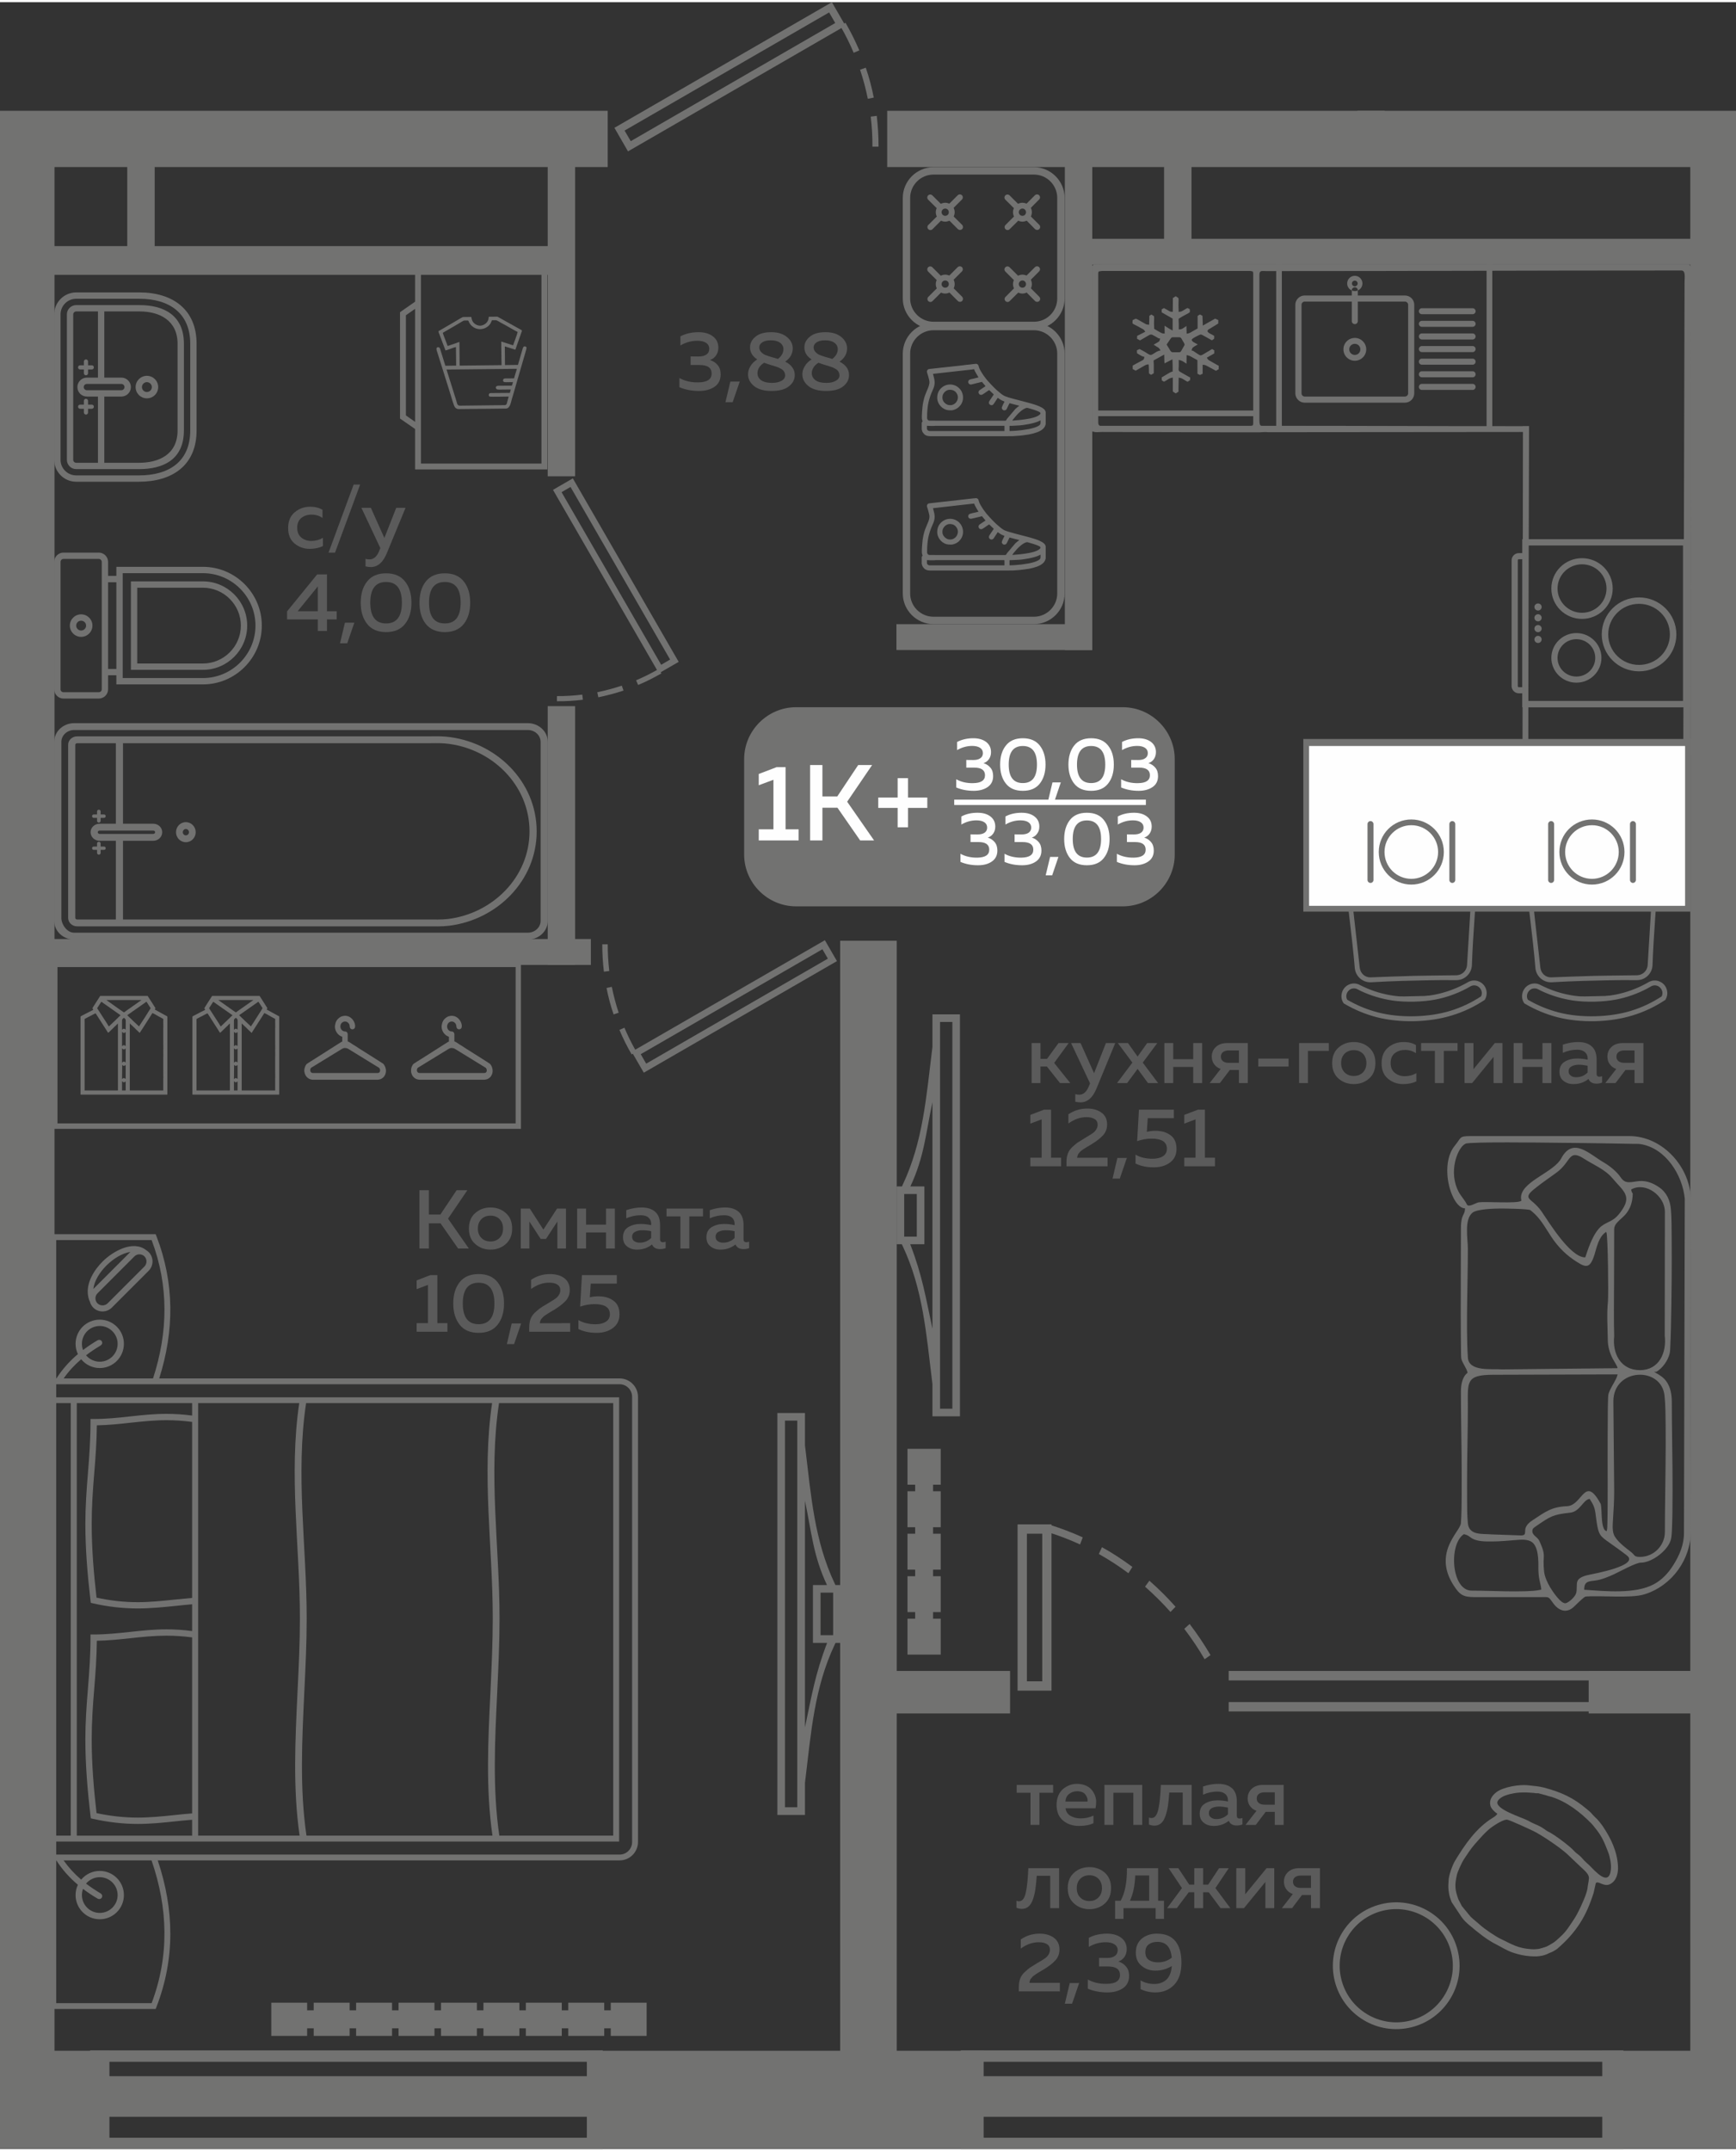 <?xml version="1.0" encoding="UTF-8"?>
<!DOCTYPE svg PUBLIC "-//W3C//DTD SVG 1.1//EN" "http://www.w3.org/Graphics/SVG/1.1/DTD/svg11.dtd">
<!-- Creator: CorelDRAW 2020 (64-Bit) -->
<svg xmlns="http://www.w3.org/2000/svg" xml:space="preserve" width="415px" height="514px" version="1.1" style="shape-rendering:geometricPrecision; text-rendering:geometricPrecision; image-rendering:optimizeQuality; fill-rule:evenodd; clip-rule:evenodd"
viewBox="0 0 232.87 287.83"
 xmlns:xlink="http://www.w3.org/1999/xlink"
 xmlns:xodm="http://www.corel.com/coreldraw/odm/2003">
 <rect x="0" y="0" width="232.87" height="287.83" fill="#333333" stroke="none"/>
 <defs>
  <style type="text/css">
   <![CDATA[
    .fil3 {fill:#FEFEFE}
    .fil0 {fill:#727271}
    .fil4 {fill:#727271}
    .fil1 {fill:#5B5B5B}
    .fil6 {fill:#FEFEFE}
    .fil7 {fill:#FEFEFE;fill-rule:nonzero}
    .fil2 {fill:#727271;fill-rule:nonzero}
    .fil5 {fill:#5B5B5B;fill-rule:nonzero}
   ]]>
  </style>
 </defs>
 <g id="Слой_x0020_1">
  <g id="_1784987365216">
   <g>
    <polygon class="fil0" points="0,22.1 81.52,22.1 81.52,14.56 0,14.56 "/>
    <polygon class="fil0" points="119.01,22.1 232.87,22.1 232.87,14.56 119.01,14.56 "/>
    <polygon class="fil0" points="7.31,279.79 7.31,18.63 0,18.63 0,279.79 "/>
    <polygon class="fil0" points="120.29,279.79 120.29,125.83 112.7,125.83 112.7,279.79 "/>
    <polygon class="fil0" points="232.87,17.93 226.74,17.93 226.74,279.79 232.87,279.79 232.87,273.35 "/>
    <polygon class="fil0" points="2,117.25 2,113.79 0,113.79 0,117.25 "/>
    <polygon class="fil0" points="0.52,91.32 0,91.32 0,95.17 0.52,95.17 "/>
    <polygon class="fil0" points="75.97,32.7 6.65,32.7 6.65,36.55 75.97,36.55 "/>
    <polygon class="fil0" points="20.75,19.07 17.07,19.07 17.07,34.74 20.75,34.74 "/>
    <polygon class="fil0" points="73.47,19.07 77.15,19.07 77.15,63.56 73.47,63.56 "/>
    <polygon class="fil0" points="73.47,94.38 77.15,94.38 77.15,129.07 73.47,129.07 "/>
    <polygon class="fil0" points="79.26,129.07 79.26,125.6 3.94,125.6 3.94,129.07 "/>
    <polygon class="fil0" points="146.52,86.85 146.52,83.39 120.25,83.39 120.25,86.85 "/>
    <polygon class="fil0" points="142.84,20.12 146.52,20.12 146.52,86.85 142.84,86.85 "/>
    <polygon class="fil0" points="228.67,35.18 228.67,31.72 144.77,31.72 144.77,35.18 "/>
    <polygon class="fil0" points="156.15,20.12 159.83,20.12 159.83,33.43 156.15,33.43 "/>
    <polygon class="fil0" points="232.87,33.4 231.82,33.4 231.82,36.87 232.87,36.87 "/>
    <polygon class="fil0" points="185.75,14.56 185.75,17.49 182.07,17.49 182.07,14.56 "/>
    <path class="fil0" d="M82.42 16.84l1.82 3.16 28.64 -16.54c0.61,1.08 1.15,2.17 1.63,3.32l0.76 -0.32c-0.55,-1.28 -1.16,-2.5 -1.85,-3.7l-0.18 0.1 -1.65 -2.86 -29.17 16.84zm35.43 2.53c0,-1.38 -0.08,-2.75 -0.24,-4.13l-0.81 0.1c0.16,1.35 0.24,2.67 0.23,4.03l0.82 0zm-0.64 -6.58c-0.27,-1.36 -0.62,-2.69 -1.07,-4.01l-0.77 0.27c0.43,1.29 0.77,2.56 1.04,3.9l0.8 -0.16zm-5.99 -11.42l0.82 1.42 -27.43 15.84 -0.83 -1.42 27.44 -15.84z"/>
   </g>
   <polygon class="fil0" points="0,287.79 14.68,287.79 14.68,274.65 0,274.65 "/>
   <polygon class="fil0" points="78.72,287.79 131.95,287.79 131.95,274.65 78.72,274.65 "/>
   <polygon class="fil0" points="214.93,287.79 232.87,287.79 232.87,274.65 214.93,274.65 "/>
   <g>
    <polygon class="fil0" points="12.09,274.6 12.09,276.13 80.85,276.13 80.85,274.6 "/>
    <polygon class="fil0" points="12.09,286.31 12.09,287.83 80.85,287.83 80.85,286.31 "/>
    <polygon class="fil0" points="12.09,278.06 12.09,283.5 80.85,283.5 80.85,278.06 "/>
   </g>
   <g>
    <polygon class="fil0" points="128.88,274.6 128.88,276.13 217.76,276.13 217.76,274.6 "/>
    <polygon class="fil0" points="128.88,286.31 128.88,287.83 217.76,287.83 217.76,286.31 "/>
    <polygon class="fil0" points="128.88,278.06 128.88,283.5 217.76,283.5 217.76,278.06 "/>
   </g>
   <path class="fil1" d="M38.65 70.51c0,-0.93 0.3,-1.64 0.89,-2.13 0.58,-0.49 1.28,-0.74 2.07,-0.74 0.64,0 1.19,0.14 1.65,0.41l0 1.1c-0.41,-0.3 -0.91,-0.45 -1.48,-0.45 -0.53,0 -0.98,0.15 -1.35,0.44 -0.37,0.29 -0.56,0.74 -0.56,1.32 0,0.58 0.18,1.01 0.55,1.32 0.37,0.3 0.82,0.45 1.34,0.45 0.56,0 1.08,-0.14 1.56,-0.42l0 1.11c-0.51,0.24 -1.11,0.37 -1.78,0.37 -0.78,0 -1.45,-0.24 -2.03,-0.72 -0.57,-0.48 -0.86,-1.17 -0.86,-2.06zm6.29 3.29l-0.87 0 3.37 -9.13 0.87 0 -3.37 9.13zm6.62 -1.97l1.59 -4.04 1.25 0 -2.51 6.08c-0.51,1.24 -1.23,1.86 -2.15,1.86 -0.22,0 -0.45,-0.03 -0.71,-0.09l0 -1.01c0.17,0.05 0.35,0.07 0.55,0.07 0.57,0 1.02,-0.41 1.33,-1.25l0.11 -0.26 -2.54 -5.4 1.27 0 1.81 4.04zm-9.01 4.88l1.31 0 0 4.94 1.3 0 0 1.1 -1.3 0 0 1.55 -1.23 0 0 -1.55 -4.12 0 0 -1.08 4.04 -4.96zm0.08 4.94l0 -3.32 -2.7 3.32 2.7 0zm3.95 4.3l-0.97 0 0.66 -2.76 1.26 0 -0.95 2.76zm2.67 -2.59c-0.58,-0.73 -0.86,-1.68 -0.86,-2.85 0,-1.18 0.28,-2.13 0.86,-2.85 0.57,-0.73 1.42,-1.09 2.54,-1.09 1.12,0 1.97,0.36 2.54,1.09 0.58,0.72 0.86,1.67 0.86,2.85 0,1.17 -0.28,2.12 -0.86,2.85 -0.57,0.72 -1.42,1.09 -2.54,1.09 -1.12,0 -1.97,-0.37 -2.54,-1.09zm2.54 -0.07c1.41,0 2.12,-0.93 2.12,-2.78 0,-1.86 -0.71,-2.78 -2.12,-2.78 -1.41,0 -2.12,0.92 -2.12,2.78 0,1.85 0.71,2.78 2.12,2.78zm5.33 0.07c-0.57,-0.73 -0.85,-1.68 -0.85,-2.85 0,-1.18 0.28,-2.13 0.85,-2.85 0.58,-0.73 1.43,-1.09 2.55,-1.09 1.12,0 1.97,0.36 2.54,1.09 0.58,0.72 0.86,1.67 0.86,2.85 0,1.17 -0.28,2.12 -0.86,2.85 -0.57,0.72 -1.42,1.09 -2.54,1.09 -1.12,0 -1.97,-0.37 -2.55,-1.09zm2.55 -0.07c1.41,0 2.12,-0.93 2.12,-2.78 0,-1.86 -0.71,-2.78 -2.12,-2.78 -1.41,0 -2.12,0.92 -2.12,2.78 0,1.85 0.71,2.78 2.12,2.78z"/>
   <path class="fil1" d="M139.57 144.91l-1.19 0 0 -5.36 1.19 0 0 2.12 0.88 0 1.54 -2.12 1.36 0 -1.94 2.66 2.16 2.7 -1.38 0 -1.76 -2.22 -0.86 0 0 2.22zm7.19 -1.32l1.59 -4.04 1.25 0 -2.51 6.08c-0.51,1.25 -1.23,1.87 -2.15,1.87 -0.22,0 -0.45,-0.03 -0.7,-0.09l0 -1.02c0.16,0.05 0.34,0.08 0.54,0.08 0.58,0 1.02,-0.42 1.33,-1.25l0.11 -0.27 -2.54 -5.4 1.27 0 1.81 4.04zm7.12 -4.04l1.36 0 -1.95 2.62 2.06 2.74 -1.36 0 -1.39 -1.9 -1.4 1.9 -1.36 0 2.06 -2.74 -1.95 -2.62 1.36 0 1.29 1.81 1.28 -1.81zm3.5 5.36l-1.19 0 0 -5.36 1.19 0 0 2.16 2.68 0 0 -2.16 1.2 0 0 5.36 -1.2 0 0 -2.16 -2.68 0 0 2.16zm6.26 0l-1.37 0 1.47 -1.89c-0.37,-0.13 -0.67,-0.35 -0.88,-0.65 -0.21,-0.29 -0.31,-0.63 -0.31,-1.01 0,-0.51 0.18,-0.94 0.55,-1.29 0.37,-0.35 0.88,-0.52 1.52,-0.52l2.76 0 0 5.36 -1.19 0 0 -1.75 -1.22 0 -1.33 1.75zm0.41 -4.15c-0.19,0.15 -0.28,0.35 -0.28,0.61 0,0.26 0.09,0.46 0.28,0.61 0.18,0.14 0.44,0.22 0.77,0.22l1.37 0 0 -1.66 -1.37 0c-0.33,0 -0.59,0.08 -0.77,0.22zm4.74 0.87l4.06 0 0 1.07 -4.06 0 0 -1.07zm6.66 3.28l-1.19 0 0 -5.36 3.99 0 0 1.05 -2.8 0 0 4.31zm4.1 -0.6c-0.57,-0.5 -0.85,-1.2 -0.85,-2.08 0,-0.89 0.28,-1.58 0.85,-2.08 0.57,-0.49 1.25,-0.74 2.05,-0.74 0.8,0 1.49,0.25 2.05,0.74 0.57,0.5 0.85,1.19 0.85,2.08 0,0.88 -0.28,1.58 -0.85,2.08 -0.56,0.49 -1.25,0.74 -2.05,0.74 -0.8,0 -1.48,-0.25 -2.05,-0.74zm3.27 -0.82c0.31,-0.32 0.47,-0.74 0.47,-1.26 0,-0.52 -0.16,-0.94 -0.47,-1.26 -0.32,-0.31 -0.72,-0.47 -1.22,-0.47 -0.5,0 -0.91,0.16 -1.23,0.47 -0.31,0.32 -0.47,0.74 -0.47,1.26 0,0.52 0.16,0.94 0.47,1.26 0.32,0.31 0.73,0.47 1.23,0.47 0.5,0 0.9,-0.16 1.22,-0.47zm2.51 -1.22c0,-0.93 0.29,-1.64 0.88,-2.13 0.59,-0.49 1.28,-0.73 2.08,-0.73 0.64,0 1.19,0.13 1.65,0.41l0 1.09c-0.42,-0.29 -0.91,-0.44 -1.49,-0.44 -0.52,0 -0.97,0.14 -1.35,0.44 -0.37,0.29 -0.56,0.73 -0.56,1.32 0,0.57 0.19,1.01 0.56,1.31 0.37,0.3 0.81,0.45 1.33,0.45 0.57,0 1.09,-0.13 1.56,-0.41l0 1.11c-0.51,0.24 -1.1,0.36 -1.77,0.36 -0.78,0 -1.46,-0.24 -2.03,-0.72 -0.58,-0.48 -0.86,-1.16 -0.86,-2.06zm8.35 2.64l-1.2 0 0 -4.31 -1.85 0 0 -1.05 4.89 0 0 1.05 -1.84 0 0 4.31zm3.8 0l-1.02 0 0 -5.36 1.19 0 0 3.51 2.87 -3.51 1.02 0 0 5.36 -1.19 0 0 -3.51 -2.87 3.51zm6.75 0l-1.19 0 0 -5.36 1.19 0 0 2.16 2.68 0 0 -2.16 1.2 0 0 5.36 -1.2 0 0 -2.16 -2.68 0 0 2.16zm9.94 -1.24c0,0.26 0.13,0.39 0.39,0.39 0.09,0 0.21,-0.02 0.35,-0.07l0 0.86c-0.22,0.09 -0.47,0.14 -0.75,0.14 -0.54,0 -0.9,-0.21 -1.08,-0.63 -0.57,0.46 -1.24,0.69 -2.02,0.69 -0.52,0 -0.96,-0.14 -1.32,-0.43 -0.37,-0.28 -0.55,-0.69 -0.55,-1.21 0,-0.62 0.23,-1.08 0.7,-1.36 0.47,-0.29 1.03,-0.43 1.69,-0.43 0.43,0 0.89,0.05 1.39,0.15l0 -0.19c0,-0.34 -0.12,-0.61 -0.37,-0.82 -0.24,-0.21 -0.59,-0.32 -1.03,-0.32 -0.67,0 -1.31,0.14 -1.93,0.42l0 -1.1c0.69,-0.23 1.38,-0.35 2.05,-0.35 0.78,0 1.39,0.19 1.82,0.58 0.44,0.38 0.66,0.97 0.66,1.76l0 1.92zm-2.36 -1.22c-0.39,0 -0.72,0.07 -0.99,0.22 -0.27,0.14 -0.4,0.36 -0.4,0.66 0,0.26 0.09,0.45 0.29,0.59 0.19,0.14 0.43,0.21 0.71,0.21 0.61,0 1.13,-0.21 1.55,-0.64l0 -0.9c-0.43,-0.09 -0.82,-0.14 -1.16,-0.14zm4.9 2.46l-1.37 0 1.47 -1.89c-0.38,-0.13 -0.67,-0.35 -0.88,-0.65 -0.21,-0.29 -0.31,-0.63 -0.31,-1.01 0,-0.51 0.18,-0.94 0.55,-1.29 0.37,-0.35 0.87,-0.52 1.51,-0.52l2.77 0 0 5.36 -1.19 0 0 -1.75 -1.22 0 -1.33 1.75zm0.4 -4.15c-0.18,0.15 -0.28,0.35 -0.28,0.61 0,0.26 0.1,0.46 0.28,0.61 0.19,0.14 0.45,0.22 0.77,0.22l1.38 0 0 -1.66 -1.38 0c-0.32,0 -0.58,0.08 -0.77,0.22zm-77.06 7.72l0.94 0 0 6.44 1.35 0 0 1.15 -4.13 0 0 -1.15 1.52 0 0 -5.14 -1.52 0.57 0 -1.17 1.84 -0.7zm3.27 0.62c0.75,-0.51 1.59,-0.77 2.52,-0.77 0.8,0 1.44,0.19 1.93,0.56 0.5,0.36 0.74,0.89 0.74,1.58 0,0.57 -0.19,1.06 -0.56,1.46 -0.38,0.41 -0.89,0.8 -1.54,1.19 -0.05,0.03 -0.14,0.09 -0.28,0.17 -0.14,0.08 -0.24,0.14 -0.29,0.17 -0.06,0.04 -0.15,0.09 -0.26,0.16 -0.12,0.08 -0.21,0.13 -0.27,0.17 -0.05,0.04 -0.13,0.09 -0.22,0.16 -0.09,0.07 -0.16,0.13 -0.21,0.18 -0.04,0.05 -0.09,0.11 -0.15,0.18 -0.06,0.07 -0.11,0.14 -0.13,0.2 -0.03,0.05 -0.05,0.12 -0.07,0.2 -0.03,0.07 -0.04,0.14 -0.04,0.22l4.08 -0.01 0 1.15 -5.51 0 0 -0.58c0,-0.42 0.06,-0.79 0.18,-1.11 0.11,-0.33 0.32,-0.62 0.61,-0.9 0.29,-0.27 0.52,-0.46 0.69,-0.58 0.16,-0.11 0.45,-0.29 0.87,-0.54 0.04,-0.03 0.07,-0.05 0.09,-0.06 0.03,-0.02 0.06,-0.03 0.09,-0.05 0.62,-0.36 1.02,-0.63 1.2,-0.79 0.3,-0.29 0.45,-0.62 0.45,-0.97 0,-0.33 -0.13,-0.58 -0.4,-0.75 -0.26,-0.17 -0.63,-0.26 -1.11,-0.26 -0.82,0 -1.63,0.29 -2.41,0.85l0 -1.23zm6.89 8.62l-0.97 0 0.65 -2.77 1.27 0 -0.95 2.77zm2.57 -9.24l4.68 0 0 1.14 -3.5 0 -0.12 1.83c0.37,-0.09 0.75,-0.14 1.15,-0.14 0.82,0 1.49,0.2 2.02,0.59 0.54,0.39 0.81,1 0.81,1.84 0,0.78 -0.29,1.39 -0.88,1.83 -0.58,0.43 -1.31,0.64 -2.19,0.64 -0.92,0 -1.73,-0.17 -2.43,-0.51l0 -1.19c0.64,0.37 1.4,0.55 2.28,0.55 0.58,0 1.05,-0.11 1.4,-0.34 0.36,-0.23 0.53,-0.56 0.53,-1 0,-0.9 -0.68,-1.36 -2.06,-1.36 -0.64,0 -1.28,0.11 -1.93,0.34l0.24 -4.22zm7.92 0l0.93 0 0 6.44 1.35 0 0 1.15 -4.12 0 0 -1.15 1.51 0 0 -5.14 -1.51 0.57 0 -1.17 1.84 -0.7z"/>
   <path class="fil1" d="M96.36 46.32c0,0.39 -0.1,0.74 -0.31,1.04 -0.2,0.29 -0.47,0.5 -0.82,0.61 0.41,0.13 0.76,0.35 1.03,0.67 0.28,0.32 0.41,0.74 0.41,1.27 0,0.72 -0.27,1.27 -0.82,1.65 -0.55,0.37 -1.24,0.56 -2.08,0.56 -0.97,0 -1.85,-0.17 -2.63,-0.5l0 -1.23c0.73,0.4 1.57,0.6 2.53,0.58 1.19,-0.01 1.79,-0.41 1.79,-1.19 0,-0.76 -0.54,-1.14 -1.61,-1.14l-1.21 0 0 -1.15 1.06 0.01c0.47,0 0.82,-0.09 1.07,-0.27 0.25,-0.18 0.37,-0.43 0.37,-0.75 0,-0.35 -0.14,-0.61 -0.41,-0.8 -0.28,-0.19 -0.68,-0.29 -1.19,-0.29 -0.79,0 -1.55,0.21 -2.27,0.63l0 -1.22c0.71,-0.37 1.52,-0.56 2.43,-0.56 0.8,0 1.44,0.19 1.93,0.56 0.49,0.37 0.73,0.88 0.73,1.52zm1.92 7.31l-0.97 0 0.66 -2.77 1.26 0 -0.95 2.77zm2.33 -7.36c0,-0.55 0.24,-1.02 0.73,-1.42 0.48,-0.41 1.19,-0.61 2.12,-0.61 0.87,0 1.56,0.21 2.08,0.63 0.52,0.42 0.78,0.91 0.8,1.48 0.01,0.75 -0.32,1.36 -1.01,1.84 0.85,0.43 1.28,1.03 1.28,1.8 0,0.6 -0.26,1.1 -0.79,1.51 -0.52,0.42 -1.29,0.62 -2.32,0.62 -1.02,0 -1.8,-0.22 -2.34,-0.65 -0.54,-0.44 -0.82,-0.97 -0.82,-1.59 0,-0.37 0.11,-0.74 0.33,-1.09 0.21,-0.36 0.52,-0.66 0.91,-0.9 -0.64,-0.41 -0.97,-0.95 -0.97,-1.62zm2.98 2.43c-0.49,-0.15 -0.85,-0.27 -1.09,-0.36 -0.29,0.18 -0.51,0.39 -0.67,0.64 -0.15,0.25 -0.22,0.5 -0.22,0.75 0,0.41 0.17,0.72 0.5,0.96 0.34,0.23 0.82,0.35 1.45,0.35 0.51,0 0.93,-0.09 1.27,-0.28 0.33,-0.18 0.49,-0.43 0.49,-0.72 0,-0.16 -0.03,-0.3 -0.09,-0.42 -0.06,-0.13 -0.13,-0.23 -0.23,-0.31 -0.09,-0.08 -0.21,-0.16 -0.36,-0.23 -0.15,-0.08 -0.29,-0.14 -0.43,-0.19 -0.14,-0.05 -0.31,-0.1 -0.51,-0.16 -0.01,-0.01 -0.02,-0.01 -0.03,-0.01 -0.02,0 -0.03,-0.01 -0.04,-0.01 -0.01,-0.01 -0.02,-0.01 -0.04,-0.01zm1.5 -2.19c0,-0.34 -0.15,-0.63 -0.45,-0.85 -0.3,-0.22 -0.71,-0.33 -1.24,-0.33 -0.47,0 -0.85,0.08 -1.13,0.26 -0.28,0.18 -0.42,0.41 -0.42,0.67 0,0.26 0.09,0.47 0.26,0.65 0.18,0.18 0.35,0.3 0.51,0.37 0.17,0.07 0.43,0.16 0.78,0.27 0.06,0.02 0.11,0.03 0.14,0.04 0.31,0.08 0.58,0.16 0.81,0.24 0.49,-0.38 0.74,-0.82 0.74,-1.32zm2.81 -0.24c0,-0.55 0.24,-1.02 0.73,-1.42 0.48,-0.41 1.19,-0.61 2.12,-0.61 0.87,0 1.56,0.21 2.08,0.63 0.51,0.42 0.78,0.91 0.8,1.48 0.01,0.75 -0.32,1.36 -1.01,1.84 0.85,0.43 1.27,1.03 1.27,1.8 0,0.6 -0.26,1.1 -0.78,1.51 -0.52,0.42 -1.29,0.62 -2.32,0.62 -1.02,0 -1.8,-0.22 -2.34,-0.65 -0.55,-0.44 -0.82,-0.97 -0.82,-1.59 0,-0.37 0.11,-0.74 0.33,-1.09 0.21,-0.36 0.52,-0.66 0.91,-0.9 -0.65,-0.41 -0.97,-0.95 -0.97,-1.62zm2.98 2.43c-0.49,-0.15 -0.86,-0.27 -1.09,-0.36 -0.29,0.18 -0.52,0.39 -0.67,0.64 -0.15,0.25 -0.23,0.5 -0.23,0.75 0.01,0.41 0.18,0.72 0.51,0.96 0.33,0.23 0.81,0.35 1.45,0.35 0.51,0 0.93,-0.09 1.26,-0.28 0.33,-0.18 0.5,-0.43 0.5,-0.72 0,-0.16 -0.03,-0.3 -0.09,-0.42 -0.06,-0.13 -0.14,-0.23 -0.23,-0.31 -0.09,-0.08 -0.21,-0.16 -0.36,-0.23 -0.15,-0.08 -0.29,-0.14 -0.44,-0.19 -0.14,-0.05 -0.31,-0.1 -0.5,-0.16 -0.01,-0.01 -0.03,-0.01 -0.04,-0.01 -0.01,0 -0.02,-0.01 -0.03,-0.01 -0.01,-0.01 -0.02,-0.01 -0.04,-0.01zm1.5 -2.19c0,-0.34 -0.15,-0.63 -0.45,-0.85 -0.3,-0.22 -0.71,-0.33 -1.24,-0.33 -0.48,0 -0.85,0.08 -1.13,0.26 -0.28,0.18 -0.42,0.41 -0.42,0.67 0,0.26 0.09,0.47 0.26,0.65 0.18,0.18 0.35,0.3 0.51,0.37 0.16,0.07 0.42,0.16 0.78,0.27 0.06,0.02 0.1,0.03 0.13,0.04 0.32,0.08 0.59,0.16 0.82,0.24 0.49,-0.38 0.74,-0.82 0.74,-1.32z"/>
   <path class="fil1" d="M57.53 167.09l-1.27 0 0 -7.81 1.27 0 0 3.26 1.54 0 2.18 -3.26 1.44 0 -2.59 3.81 2.79 4 -1.44 0 -2.36 -3.38 -1.56 0 0 3.38zm6.22 -0.6c-0.57,-0.5 -0.85,-1.19 -0.85,-2.07 0,-0.89 0.28,-1.58 0.85,-2.08 0.57,-0.5 1.25,-0.75 2.05,-0.75 0.8,0 1.49,0.25 2.05,0.75 0.57,0.5 0.85,1.19 0.85,2.08 0,0.88 -0.28,1.57 -0.85,2.07 -0.56,0.5 -1.25,0.75 -2.05,0.75 -0.8,0 -1.48,-0.25 -2.05,-0.75zm3.27 -0.82c0.31,-0.32 0.46,-0.73 0.46,-1.25 0,-0.53 -0.15,-0.94 -0.46,-1.26 -0.32,-0.32 -0.72,-0.47 -1.22,-0.47 -0.51,0 -0.92,0.15 -1.23,0.47 -0.31,0.32 -0.47,0.73 -0.47,1.26 0,0.52 0.16,0.93 0.47,1.25 0.31,0.32 0.72,0.48 1.23,0.48 0.5,0 0.9,-0.16 1.22,-0.48zm3.99 1.42l-1.15 0 0 -5.35 1.21 0 1.82 2.82 1.83 -2.82 1.2 0 0 5.35 -1.15 0 0 -3.62 -1.53 2.34 -0.71 0 -1.52 -2.34 0 3.62zm7.6 0l-1.19 0 0 -5.35 1.19 0 0 2.15 2.68 0 0 -2.15 1.19 0 0 5.35 -1.19 0 0 -2.15 -2.68 0 0 2.15zm9.93 -1.23c0,0.26 0.13,0.39 0.39,0.39 0.09,0 0.21,-0.03 0.36,-0.07l0 0.86c-0.22,0.09 -0.47,0.13 -0.76,0.13 -0.53,0 -0.89,-0.21 -1.07,-0.62 -0.57,0.46 -1.24,0.69 -2.02,0.69 -0.52,0 -0.96,-0.14 -1.33,-0.43 -0.36,-0.29 -0.54,-0.69 -0.54,-1.21 0,-0.63 0.23,-1.08 0.7,-1.37 0.47,-0.29 1.03,-0.43 1.68,-0.43 0.44,0 0.9,0.05 1.4,0.16l0 -0.19c0,-0.34 -0.12,-0.62 -0.37,-0.83 -0.24,-0.21 -0.59,-0.31 -1.04,-0.31 -0.66,0 -1.3,0.14 -1.93,0.41l0 -1.09c0.7,-0.24 1.39,-0.36 2.06,-0.36 0.78,0 1.39,0.2 1.82,0.58 0.44,0.39 0.65,0.98 0.65,1.77l0 1.92zm-2.35 -1.22c-0.39,0 -0.73,0.07 -0.99,0.21 -0.27,0.14 -0.41,0.37 -0.41,0.67 0,0.25 0.1,0.45 0.29,0.59 0.2,0.13 0.44,0.2 0.72,0.2 0.61,0 1.13,-0.21 1.55,-0.63l0 -0.91c-0.43,-0.09 -0.82,-0.13 -1.16,-0.13zm6.27 2.45l-1.19 0 0 -4.3 -1.86 0 0 -1.05 4.89 0 0 1.05 -1.84 0 0 4.3zm7.28 -1.23c0,0.26 0.13,0.39 0.39,0.39 0.09,0 0.21,-0.03 0.36,-0.07l0 0.86c-0.23,0.09 -0.48,0.13 -0.76,0.13 -0.54,0 -0.9,-0.21 -1.07,-0.62 -0.58,0.46 -1.25,0.69 -2.02,0.69 -0.53,0 -0.97,-0.14 -1.33,-0.43 -0.37,-0.29 -0.55,-0.69 -0.55,-1.21 0,-0.63 0.23,-1.08 0.7,-1.37 0.47,-0.29 1.03,-0.43 1.69,-0.43 0.43,0 0.9,0.05 1.39,0.16l0 -0.19c0,-0.34 -0.12,-0.62 -0.36,-0.83 -0.25,-0.21 -0.6,-0.31 -1.04,-0.31 -0.66,0 -1.31,0.14 -1.93,0.41l0 -1.09c0.7,-0.24 1.38,-0.36 2.05,-0.36 0.78,0 1.39,0.2 1.82,0.58 0.44,0.39 0.66,0.98 0.66,1.77l0 1.92zm-2.36 -1.22c-0.39,0 -0.72,0.07 -0.99,0.21 -0.27,0.14 -0.4,0.37 -0.4,0.67 0,0.25 0.09,0.45 0.29,0.59 0.19,0.13 0.43,0.2 0.71,0.2 0.61,0 1.13,-0.21 1.55,-0.63l0 -0.91c-0.43,-0.09 -0.81,-0.13 -1.16,-0.13zm-39.65 6.02l0.94 0 0 6.44 1.35 0 0 1.15 -4.13 0 0 -1.15 1.52 0 0 -5.13 -1.52 0.57 0 -1.17 1.84 -0.71zm3.93 6.65c-0.57,-0.72 -0.86,-1.68 -0.86,-2.85 0,-1.18 0.29,-2.13 0.86,-2.85 0.57,-0.73 1.42,-1.09 2.54,-1.09 1.13,0 1.97,0.36 2.55,1.09 0.57,0.72 0.86,1.67 0.86,2.85 0,1.17 -0.29,2.13 -0.86,2.85 -0.58,0.73 -1.42,1.09 -2.55,1.09 -1.12,0 -1.97,-0.36 -2.54,-1.09zm2.54 -0.07c1.42,0 2.12,-0.93 2.12,-2.78 0,-1.85 -0.7,-2.78 -2.12,-2.78 -1.41,0 -2.12,0.93 -2.12,2.78 0,1.85 0.71,2.78 2.12,2.78zm4.76 2.67l-0.97 0 0.65 -2.77 1.27 0 -0.95 2.77zm2.28 -8.62c0.76,-0.51 1.6,-0.77 2.53,-0.77 0.79,0 1.44,0.18 1.93,0.55 0.49,0.37 0.73,0.9 0.73,1.58 0,0.57 -0.18,1.06 -0.56,1.47 -0.38,0.4 -0.89,0.8 -1.53,1.19 -0.06,0.03 -0.15,0.08 -0.29,0.16 -0.14,0.09 -0.23,0.14 -0.29,0.18 -0.05,0.03 -0.14,0.09 -0.26,0.16 -0.12,0.07 -0.21,0.13 -0.26,0.17 -0.06,0.03 -0.13,0.09 -0.23,0.16 -0.09,0.07 -0.16,0.13 -0.2,0.18 -0.05,0.05 -0.1,0.1 -0.16,0.18 -0.06,0.07 -0.1,0.13 -0.13,0.19 -0.02,0.06 -0.05,0.13 -0.07,0.2 -0.02,0.08 -0.03,0.15 -0.03,0.22l4.07 -0.01 0 1.15 -5.5 0 0 -0.58c0,-0.41 0.06,-0.78 0.17,-1.11 0.12,-0.32 0.32,-0.62 0.61,-0.89 0.3,-0.27 0.53,-0.47 0.69,-0.58 0.16,-0.12 0.46,-0.3 0.87,-0.54 0.04,-0.03 0.07,-0.05 0.1,-0.07 0.02,-0.01 0.05,-0.03 0.08,-0.04 0.63,-0.37 1.03,-0.63 1.21,-0.8 0.29,-0.29 0.44,-0.61 0.44,-0.97 0,-0.32 -0.13,-0.57 -0.39,-0.74 -0.27,-0.18 -0.64,-0.26 -1.11,-0.26 -0.83,0 -1.63,0.28 -2.42,0.85l0 -1.23zm6.82 -0.63l4.68 0 0 1.14 -3.5 0 -0.12 1.83c0.37,-0.09 0.75,-0.13 1.15,-0.13 0.81,0 1.49,0.19 2.02,0.59 0.54,0.39 0.81,1 0.81,1.83 0,0.79 -0.3,1.4 -0.88,1.83 -0.58,0.43 -1.31,0.65 -2.19,0.65 -0.92,0 -1.73,-0.17 -2.44,-0.51l0 -1.2c0.64,0.37 1.41,0.56 2.29,0.56 0.58,0 1.05,-0.12 1.4,-0.35 0.36,-0.23 0.53,-0.56 0.53,-0.99 0,-0.91 -0.68,-1.36 -2.06,-1.36 -0.64,0 -1.28,0.11 -1.93,0.33l0.24 -4.22z"/>
   <path class="fil0" d="M23.61 111.28c0,0.73 0.58,1.34 1.32,1.34 0.74,0 1.32,-0.61 1.32,-1.34 0,-0.74 -0.58,-1.35 -1.32,-1.35 -0.74,0 -1.32,0.61 -1.32,1.35zm36.23 -12.81c-0.85,-0.08 -1.69,-0.04 -2.54,-0.04l-46.97 0c-0.63,0 -1.19,0.49 -1.19,1.13l0 23.21c0,0.64 0.57,1.13 1.19,1.13l46.93 0c1,0 1.97,0.04 2.98,-0.08 6.43,-0.79 11.75,-6.03 11.75,-12.65 0,-6.78 -5.55,-12.08 -12.15,-12.7zm0.28 24.44c-0.94,0.11 -1.85,0.07 -2.79,0.07l-40.83 0 0 -10.55 4.06 0c0.64,0 1.2,-0.49 1.2,-1.15 0,-0.65 -0.56,-1.14 -1.2,-1.14l-4.06 0 0 -10.79 40.76 0c0.82,0 1.64,-0.04 2.45,0.03 6.14,0.56 11.32,5.48 11.32,11.79 0,6.14 -4.94,11 -10.91,11.74zm-44.58 0.07l-5.21 0c-0.11,0 -0.23,-0.09 -0.23,-0.21l0 -23.21c0,-0.12 0.12,-0.21 0.23,-0.21l5.21 0 0 10.79 -2.18 0c-0.64,0 -1.21,0.49 -1.21,1.14 0,0.66 0.57,1.15 1.21,1.15l2.18 0 0 10.55zm55.28 -26.32c-18.36,0 -42.53,0 -60.89,0 -1.41,0 -2.66,1.08 -2.66,2.52l0 23.98c0,1.43 1.25,2.51 2.66,2.51 18.36,0 42.53,0 60.89,0 1.41,0 2.66,-1.08 2.66,-2.51l0 -23.98c0,-1.44 -1.25,-2.52 -2.66,-2.52zm0 28.09c-18.36,0 -42.53,0 -60.89,0 -0.94,0 -1.7,-1.11 -1.7,-1.98l0 -23.59c0,-0.92 0.81,-1.6 1.7,-1.6 18.36,0 42.53,0 60.89,0 0.89,0 1.7,0.68 1.7,1.6l0 23.98c0,0.91 -0.81,1.59 -1.7,1.59zm-56.87 -11.55l-0.45 0 0 -0.41c0,-0.13 -0.11,-0.23 -0.24,-0.23l0 0c-0.13,0 -0.24,0.1 -0.24,0.23l0 0.41 -0.45 0c-0.12,0 -0.22,0.1 -0.22,0.23l0 0c0,0.12 0.1,0.22 0.22,0.22l0.45 0 0 0.41c0,0.13 0.11,0.23 0.24,0.23l0 0c0.13,0 0.24,-0.1 0.24,-0.23l0 -0.41 0.45 0c0.13,0 0.23,-0.1 0.23,-0.22l0 0c0,-0.13 -0.1,-0.23 -0.23,-0.23zm0 -4.3l-0.45 0 0 -0.41c0,-0.13 -0.11,-0.23 -0.24,-0.23l0 0c-0.13,0 -0.24,0.1 -0.24,0.23l0 0.41 -0.45 0c-0.12,0 -0.22,0.1 -0.22,0.23l0 0c0,0.12 0.1,0.23 0.22,0.23l0.45 0 0 0.41c0,0.12 0.11,0.22 0.24,0.22l0 0c0.13,0 0.24,-0.1 0.24,-0.22l0 -0.41 0.45 0c0.13,0 0.23,-0.11 0.23,-0.23l0 0c0,-0.13 -0.1,-0.23 -0.23,-0.23zm-0.84 2.38c0,-0.13 0.13,-0.22 0.25,-0.22l7.2 0c0.12,0 0.25,0.09 0.25,0.22 0,0.14 -0.13,0.23 -0.25,0.23l-7.2 0c-0.12,0 -0.25,-0.1 -0.25,-0.23zm11.41 0c0,-0.23 0.18,-0.43 0.41,-0.43 0.23,0 0.42,0.2 0.42,0.43 0,0.23 -0.19,0.42 -0.42,0.42 -0.23,0 -0.41,-0.19 -0.41,-0.42z"/>
   <g>
    <path class="fil0" d="M21.36 184.51l61.76 0c1.35,0 2.46,1.11 2.46,2.46l0 59.7c0,1.35 -1.11,2.46 -2.46,2.46l-61.96 0c2.21,6.58 2.35,13.15 -0.18,19.67l-0.1 0.25 -14.15 0 0 -103.88 14.15 0 0.1 0.25c2.44,6.32 2.41,12.68 0.38,19.09zm-10.47 -2.57c-0.89,0.76 -1.68,1.61 -2.35,2.57l11.99 0c2.02,-6.22 2.13,-12.4 -0.19,-18.55l-12.8 0 0 18.55 0.03 0c0.79,-1.23 1.76,-2.32 2.88,-3.26 -0.21,-0.43 -0.31,-0.9 -0.31,-1.38 0,-1.79 1.45,-3.24 3.24,-3.24 1.79,0 3.24,1.45 3.24,3.24 0,1.79 -1.45,3.25 -3.24,3.25 -0.97,0 -1.88,-0.43 -2.49,-1.18zm1.16 -7.74c-0.12,-0.25 -0.2,-0.52 -0.24,-0.8 -0.28,-1.7 0.83,-3.46 1.99,-4.6 1.35,-1.32 4.04,-2.89 5.82,-1.48 0.12,0.07 0.23,0.16 0.33,0.26 0.68,0.68 0.68,1.8 0,2.49l-4.95 4.95c-0.69,0.68 -1.81,0.68 -2.49,0 -0.22,-0.23 -0.38,-0.51 -0.46,-0.82zm5.44 -6.65c-2.13,0.33 -4.71,2.81 -4.97,4.97l4.94 -4.94c0.01,-0.01 0.02,-0.02 0.03,-0.03zm-4.41 5.55c-0.37,0.37 -0.37,0.98 0,1.35 0.37,0.36 0.98,0.36 1.35,0l4.95 -4.95c0.36,-0.37 0.36,-0.98 0,-1.35 -0.38,-0.37 -0.98,-0.37 -1.35,0l-4.95 4.95zm-1.94 7.6c0.61,-0.46 1.25,-0.89 1.91,-1.28 0.53,-0.31 0.95,0.38 0.41,0.7 -0.66,0.39 -1.3,0.82 -1.92,1.29 0.46,0.54 1.13,0.86 1.84,0.86 1.32,0 2.4,-1.07 2.4,-2.4 0,-1.32 -1.08,-2.39 -2.4,-2.39 -1.32,0 -2.39,1.07 -2.39,2.39 0,0.29 0.05,0.57 0.15,0.83zm-2.61 68.43c0.68,0.96 1.47,1.82 2.36,2.58 0.61,-0.74 1.52,-1.17 2.49,-1.17 1.79,0 3.24,1.45 3.24,3.24 0,1.79 -1.45,3.24 -3.24,3.24 -1.79,0 -3.24,-1.45 -3.24,-3.24 0,-0.48 0.1,-0.95 0.31,-1.38 -1.12,-0.95 -2.1,-2.03 -2.89,-3.27l-0.02 0 0 19.14 12.8 0c2.4,-6.37 2.19,-12.75 -0.01,-19.14l-11.8 0zm2.61 3.82c-0.1,0.26 -0.15,0.54 -0.15,0.83 0,1.32 1.07,2.39 2.39,2.39 1.32,0 2.4,-1.07 2.4,-2.39 0,-1.32 -1.08,-2.4 -2.4,-2.4 -0.71,0 -1.38,0.32 -1.84,0.86 0.62,0.47 1.26,0.9 1.92,1.29 0.54,0.32 0.12,1.02 -0.41,0.7 -0.66,-0.39 -1.3,-0.81 -1.91,-1.28zm54.92 -7.14c-0.92,-6.37 -0.58,-12.88 -0.27,-19.28 0.15,-3.28 0.31,-6.57 0.31,-9.85 0,-9.64 -1.51,-19.25 -0.09,-28.86l-24.95 0c-1.44,9.59 0.08,19.24 0.08,28.86 0,3.3 -0.16,6.59 -0.32,9.89 -0.3,6.39 -0.64,12.89 0.29,19.24l24.95 0zm0.88 -57.99c-1.45,9.59 0.07,19.24 0.07,28.86 0,3.3 -0.16,6.59 -0.31,9.89 -0.31,6.39 -0.65,12.89 0.28,19.24l15.28 0 0 -57.99 -15.32 0zm-26.75 57.99c-0.92,-6.37 -0.58,-12.88 -0.28,-19.28 0.16,-3.28 0.32,-6.57 0.32,-9.85 0,-9.64 -1.51,-19.25 -0.09,-28.86l-13.56 0 0 57.99 13.61 0zm-27.24 -31.91c1.82,0.4 3.66,0.61 5.52,0.61 1.64,0 3.27,-0.17 4.89,-0.34 0.8,-0.08 1.6,-0.16 2.41,-0.23l0 -23.6c-1.14,-0.15 -2.29,-0.23 -3.44,-0.23 -1.62,0 -3.23,0.17 -4.83,0.34 -1.5,0.17 -3,0.32 -4.51,0.35 -0.02,2.15 -0.17,4.29 -0.35,6.43 -0.19,2.26 -0.34,4.51 -0.34,6.77 0,3.31 0.27,6.62 0.65,9.9zm12.82 0.89c-0.77,0.07 -1.55,0.14 -2.32,0.23 -1.65,0.17 -3.31,0.33 -4.98,0.33 -2.01,0 -4.01,-0.23 -5.98,-0.68l-0.31 -0.07 -0.04 -0.32c-0.4,-3.41 -0.69,-6.84 -0.69,-10.28 0,-2.28 0.16,-4.56 0.35,-6.84 0.18,-2.24 0.34,-4.5 0.34,-6.75l0 -0.46 0.45 0c1.62,0 3.22,-0.16 4.82,-0.34 1.63,-0.18 3.27,-0.35 4.92,-0.35 1.15,0 2.3,0.08 3.44,0.23l0 -1.67 -15.47 0 0 57.99 15.47 0 0 -2.13c-0.77,0.06 -1.55,0.14 -2.32,0.22 -1.65,0.18 -3.31,0.34 -4.98,0.34 -2.01,0 -4.01,-0.24 -5.98,-0.68l-0.31 -0.07 -0.04 -0.32c-0.4,-3.41 -0.69,-6.85 -0.69,-10.28 0,-2.29 0.16,-4.56 0.35,-6.84 0.18,-2.25 0.34,-4.5 0.34,-6.76l0 -0.45 0.45 0c1.62,0 3.22,-0.17 4.82,-0.34 1.63,-0.18 3.27,-0.35 4.92,-0.35 1.15,0 2.3,0.08 3.44,0.23l0 -3.59zm-12.78 4.89c-0.02,2.15 -0.17,4.3 -0.35,6.44 -0.19,2.25 -0.34,4.51 -0.34,6.77 0,3.31 0.27,6.61 0.65,9.9 1.82,0.39 3.66,0.6 5.52,0.6 1.64,0 3.27,-0.16 4.89,-0.33 0.8,-0.09 1.6,-0.17 2.41,-0.23l0 -23.6c-1.14,-0.15 -2.29,-0.23 -3.44,-0.23 -1.62,0 -3.23,0.16 -4.83,0.34 -1.5,0.16 -3,0.32 -4.51,0.34zm-3.5 26.13l0 -57.99 -1.95 0 0 57.99 1.95 0zm-1.95 0.79l0 1.75 75.58 0c0.92,0 1.67,-0.76 1.67,-1.68l0 -59.7c0,-0.92 -0.75,-1.68 -1.67,-1.68l-75.58 0 0 1.75 75.51 0 0 59.56 -75.51 0z"/>
    <path class="fil0" d="M104.28 243.04l0 -53.89 3.7 0 0 4.35 0.05 0.4c0.77,6.32 1.21,12.34 3.93,18.09l0.11 0.22 0.72 0 0 7.76 -0.71 0 -0.12 0.25c-2.72,5.75 -3.16,11.77 -3.93,18.09l-0.05 0.4 0 4.33 -3.7 0zm6.65 -30.83c-1.87,-4 -2.05,-7.03 -2.95,-11.29l0 30.37c0.91,-4.27 1.35,-7.09 2.97,-11.32l-1.9 0 0 -7.76 1.88 0zm-0.86 6.73l0 -5.71 1.69 0 0 5.71 -1.69 0zm-3.12 -25.42l0 0 0 0.05 0 45.07 0 0.05 0 0 0 3.32 -1.65 0 0 -51.84 1.65 0 0 3.35z"/>
   </g>
   <path class="fil0" d="M226.81 204.88c0.03,3.89 -2.51,7.42 -6.23,8.58 -0.98,0.31 -2.63,0.3 -3.66,0.3 -0.5,0 -4.01,-0.11 -4.28,0.02 -0.38,0.21 -1.21,1.06 -1.53,1.36 -0.95,0.89 -1.98,0.54 -2.7,-0.41 -0.77,-1.02 -0.48,-0.9 -1.8,-0.9l-8.81 0c-1.5,0 -1.98,-0.29 -2.78,-1.53 -1.12,-1.72 -1.45,-3.5 -0.65,-5.42 0.27,-0.64 0.62,-1.21 1,-1.79 0.19,-0.29 0.58,-0.84 0.6,-1.19 0.09,-1.24 0.09,-2.53 0.1,-3.78 0.01,-1.75 0,-3.49 -0.01,-5.24 -0.03,-2.86 -0.09,-5.74 -0.09,-8.6 0,-0.85 0.15,-1.94 0.86,-2.5l0.04 -0.03 -0.02 -0.05c-0.13,-0.6 -0.73,-1.3 -0.83,-1.86 -0.04,-0.27 -0.03,-0.69 -0.04,-0.97 -0.01,-0.68 -0.02,-1.36 -0.02,-2.04 -0.02,-1.96 -0.02,-3.92 -0.01,-5.87 0,-2.86 0.02,-5.71 0.02,-8.57 0,-0.45 0.03,-0.96 0.15,-1.4 0.08,-0.25 0.18,-0.43 0.28,-0.65 0.08,-0.19 0.11,-0.35 0.12,-0.56l0 -0.07 -0.08 -0.01c-0.69,-0.06 -1.23,-0.9 -1.5,-1.46 -0.47,-0.94 -0.73,-2.08 -0.79,-3.13 -0.07,-1.27 0.14,-2.76 0.98,-3.78 0.91,-1.1 0.55,-1.31 2.12,-1.31l21.32 0c4.49,0 8.26,4.24 8.24,8.62 -0.04,14.75 -0.08,29.49 0,44.24zm-4.63 -21.25l-0.3 0 0.26 0.15c0.54,0.31 0.99,0.59 1.37,1.1 0.59,0.8 0.75,1.84 0.75,2.81 0,2.99 0.07,5.99 0.09,8.98 0.01,1.96 0.02,3.92 -0.01,5.87 -0.01,0.73 -0.03,1.46 -0.06,2.19 -0.02,0.4 -0.04,0.89 -0.12,1.28 -0.3,1.49 -2.55,3.21 -4.06,3.2 -0.65,-0.01 -2.89,1.23 -3.58,1.55 -0.77,0.35 -1.71,0.75 -2.56,0.85 -0.84,0.1 -1.45,0.11 -1.45,1.16l0 0.07 0.07 0.01c2.76,0.18 6.77,0.6 9.28,-0.75 1.11,-0.6 1.93,-1.5 2.6,-2.56 0.82,-1.3 1.43,-2.72 1.43,-4.28 0.02,-14.94 0.09,-29.88 0.11,-44.83 -0.3,-3.21 -2.58,-6.83 -5.98,-7.34 -0.29,-0.04 -0.79,-0.02 -1.09,-0.03 -0.89,-0.02 -1.77,-0.03 -2.66,-0.05 -2.65,-0.04 -5.3,-0.08 -7.96,-0.1 -1.16,-0.01 -11.12,-0.15 -11.71,0.13 -0.76,0.36 -1.24,1.66 -1.41,2.42 -0.3,1.33 -0.18,2.76 0.45,3.99 0.32,0.62 0.84,1.12 1.13,1.74 0.22,0.46 1.24,-0.25 1.59,-0.29 0.98,-0.13 5.24,0.2 5.69,-0.2l0.04 -0.03 -0.02 -0.05c-0.05,-0.22 -0.05,-0.44 -0.01,-0.66 0.39,-1.97 4.41,-3.14 5.37,-4.96 1.58,-2.94 3.79,-0.55 5.68,0.54 0.81,0.47 1.79,1.25 2.31,2.04 0.19,0.28 0.43,0.51 0.77,0.59 0.48,0.12 1.21,-0.09 1.72,-0.12 0.98,-0.06 1.8,0.26 2.6,0.8 1.06,0.71 1.53,1.78 1.63,3.02 0.1,1.21 0.09,2.49 0.1,3.71 0.02,1.91 0.01,3.82 0,5.72 -0.02,2.17 -0.05,4.35 -0.1,6.52 -0.02,0.75 -0.04,1.51 -0.08,2.27 -0.01,0.28 -0.02,0.81 -0.09,1.08 -0.24,0.96 -0.93,1.95 -1.79,2.46zm-6.81 -18.71c-0.65,0.44 -0.97,1.29 -1.2,2.01 -0.19,0.61 -0.5,2.12 -1.11,2.42 -0.34,0.17 -0.74,0 -1.05,-0.17 -1.4,-0.8 -2.51,-1.75 -3.48,-3.04 -0.71,-0.95 -1.26,-2.01 -1.99,-2.94 -0.37,-0.47 -0.78,-0.89 -1.26,-1.25 -0.24,-0.18 -3.54,-0.22 -3.96,-0.22 -0.81,0.01 -3.18,0.05 -3.81,0.57 -1.12,0.93 -0.61,3.5 -0.61,4.81 0,2.35 -0.06,4.69 -0.09,7.04 -0.03,2.5 -0.06,5.05 0.09,7.55 0.11,1.97 3.28,1.48 4.59,1.6l15.48 -0.16 0 -0.08c0,-0.13 -0.56,-1.04 -0.66,-1.23 -0.4,-0.8 -0.64,-1.64 -0.64,-2.54 -0.02,-1.69 -0.15,-3.38 0.02,-5.08 0.09,-0.93 0,-8.83 -0.2,-9.25l-0.04 -0.09 -0.08 0.05zm3.65 -5.17c-0.03,1.1 -0.31,2.05 -1.06,2.87 -0.39,0.42 -1.14,0.95 -1.34,1.45 -0.06,0.14 -0.09,0.28 -0.09,0.43 -0.01,2.41 -0.01,4.82 -0.02,7.22 0,2.36 -0.05,4.77 0.02,7.12 -0.26,2.34 0.87,4.56 3.46,4.56 2.57,0 3.6,-2.35 3.32,-4.63l0.02 -16.61c0.01,-2.06 -2.5,-4.04 -4.47,-3.01l-0.05 0.03 0.01 0.05c0.02,0.24 0.1,0.33 0.2,0.52zm0.97 48.69c1.84,0 3.34,-1.51 3.34,-3.34 0,-2.96 0.07,-5.92 0.09,-8.88 0.02,-1.87 0.03,-3.74 0.01,-5.61 -0.02,-1.23 -0.01,-2.58 -0.15,-3.8 -0.42,-3.96 -6.85,-3.72 -6.86,0.77l0.11 11.97c0,1.31 -0.07,2.58 -0.16,3.89 -0.04,0.61 -0.11,1.37 0.1,1.96 0.32,0.89 1.59,1.81 2.32,2.38 0.53,0.42 0.37,0.66 1.2,0.66zm-4.44 -3.54c0.06,-0.27 0.06,-0.77 0.07,-1.04 0.02,-0.71 0.02,-1.41 0.03,-2.11 0.01,-2.01 0.01,-4.02 0,-6.03 0,-2.02 0,-4.05 0.02,-6.08 0,-0.7 0.01,-1.4 0.03,-2.1 0.01,-0.2 0.01,-0.78 0.07,-0.96 0.06,-0.18 0.13,-0.36 0.21,-0.53 0.26,-0.57 0.86,-1.43 0.99,-1.99l0.02 -0.09 -16.69 0.05c-3.7,0.01 -3.4,0.94 -3.4,4.27 0,2.54 -0.06,5.09 -0.09,7.63 -0.01,1.57 -0.02,3.13 -0.01,4.7 0,1.08 0,2.21 0.1,3.29 0.15,1.69 1.95,1.4 3.14,1.51l3.95 0.14c0.17,0 0.43,0 0.53,-0.17 0.09,-0.14 0.05,-0.53 0.1,-0.74 0.12,-0.51 0.59,-0.89 1.01,-1.16 1.67,-1.1 2.5,-1.76 4.57,-1.85 2.1,-0.09 2.37,-4.27 4.51,-0.32 0.1,0.18 0.13,1.48 0.15,1.76 0.03,0.41 0.09,1.74 0.59,1.88l0.08 0.02 0.02 -0.08zm-9.46 -0.61c-0.28,0.22 -0.54,0.3 -0.54,0.7 0,0.57 0.69,0.77 0.93,1.28 0.27,0.59 0.6,1.31 0.61,1.97 0.01,0.27 -0.02,0.54 -0.03,0.8 -0.01,0.47 0.02,0.93 0.07,1.39 0.08,0.68 0.44,1.45 0.78,2.04 0.26,0.45 1.5,2.37 2.15,2.17 0.46,-0.14 1.25,-0.88 1.37,-1.35 0.14,-0.52 0.02,-1.11 0.15,-1.54 0.2,-0.62 1.17,-0.83 1.71,-0.94 0.56,-0.12 6.66,-1.23 4.95,-2.56 -0.82,-0.64 -1.65,-1.22 -2.49,-1.82 -0.37,-0.26 -0.84,-0.58 -1.09,-0.97 -0.36,-0.55 -0.46,-1.57 -0.55,-2.2 -0.16,-1.2 -0.17,-1.54 -0.85,-2.56l-0.04 -0.05 -0.05 0.02c-0.84,0.19 -1.24,1.7 -2.55,1.84 -2.3,0.25 -2.63,0.48 -4.53,1.78zm0.65 8.47c-0.01,-0.1 -0.02,-0.19 -0.03,-0.29 -0.06,-0.34 -0.16,-0.68 -0.22,-1.02 -0.1,-0.52 -0.13,-1.04 -0.13,-1.57 0.01,-0.97 0.02,-2.85 -0.91,-3.46 -0.55,-0.36 -1.39,-0.3 -2.01,-0.25 -1.1,0.08 -2.14,0.2 -3.25,0.2 -0.95,0 -2.17,0.05 -2.96,-0.57 -0.28,-0.22 -0.48,-0.32 -0.83,-0.4l-0.03 -0.01 -0.03 0.02c-2.03,1.36 -1.66,7.55 1.07,7.55 1.51,0 3.03,0.07 4.54,0.09 0.91,0.01 1.83,0.02 2.74,-0.01 0.63,-0.03 1.38,-0.05 1.99,-0.2l0.07 -0.01 -0.01 -0.07zm5.93 -44.53c0.36,-1.11 0.86,-2.54 1.55,-3.49 0.38,-0.52 0.73,-0.79 1.3,-1.07 0.84,-0.4 1.26,-0.65 1.84,-1.43 1.66,-2.19 0.42,-2.81 -1.05,-4.55 -1.01,-1.21 -2.52,-1.8 -3.82,-2.63 -0.39,-0.25 -1.01,-0.63 -1.5,-0.44 -0.35,0.15 -0.64,0.62 -0.86,0.92 -0.41,0.56 -0.83,1.02 -1.41,1.43 -0.97,0.7 -2.01,1.41 -2.94,2.17 -0.25,0.2 -0.81,0.65 -0.76,1.03 0.04,0.27 0.43,0.55 0.63,0.72 0.45,0.39 0.82,0.77 1.16,1.27 1.03,1.51 3.82,6.07 5.78,6.12l0.06 0 0.02 -0.05z"/>
   <path class="fil0" d="M128.77 189.59l0 -53.89 -3.69 0 0 4.36 -0.05 0.4c-0.78,6.31 -1.22,12.33 -3.94,18.09l-0.1 0.22 -0.72 0 0 7.75 0.7 0 0.12 0.25c2.72,5.76 3.16,11.78 3.94,18.09l0.05 0.4 0 4.33 3.69 0zm-6.65 -30.82c1.87,-4 2.05,-7.04 2.96,-11.3l0 30.38c-0.92,-4.27 -1.35,-7.1 -2.98,-11.33l1.9 0 0 -7.75 -1.88 0zm0.86 6.73l0 -5.71 -1.69 0 0 5.71 1.69 0zm3.12 -25.43l0 0 0 0.06 0 45.07 0 0.05 0 0 0 3.32 1.65 0 0 -51.85 -1.65 0 0 3.35z"/>
   <path class="fil0" d="M76.84 63.84l-2.66 1.54 13.95 24.15c-0.92,0.52 -1.84,0.97 -2.8,1.38l0.27 0.63c1.08,-0.45 2.1,-0.97 3.12,-1.55l-0.09 -0.16 2.41 -1.39 -14.2 -24.6zm-2.13 29.88c1.17,0.01 2.32,-0.06 3.48,-0.2l-0.08 -0.69c-1.14,0.14 -2.25,0.21 -3.4,0.2l0 0.69zm5.55 -0.53c1.15,-0.24 2.27,-0.53 3.38,-0.9l-0.23 -0.66c-1.09,0.36 -2.16,0.65 -3.29,0.88l0.14 0.68zm9.63 -5.06l-1.2 0.7 -13.36 -23.14 1.2 -0.7 13.36 23.14z"/>
   <g>
    <path class="fil0" d="M122.09 79.27l0 -32.16c0,-1.72 1.41,-3.13 3.13,-3.13l13.48 0c1.71,0 3.12,1.41 3.12,3.13l0 32.16c0,1.71 -1.4,3.12 -3.12,3.12l-13.48 0c-1.72,0 -3.13,-1.4 -3.13,-3.12zm-0.99 0l0 -32.16c0,-2.26 1.86,-4.12 4.12,-4.12l13.48 0c2.26,0 4.11,1.86 4.11,4.12l0 32.16c0,2.26 -1.85,4.11 -4.11,4.11l-13.48 0c-2.26,0 -4.12,-1.85 -4.12,-4.11z"/>
    <g>
     <path class="fil0" d="M122.09 26.24l0 13.48c0,1.72 1.41,3.12 3.13,3.12l13.48 0c1.72,0 3.12,-1.4 3.12,-3.12l0 -13.48c0,-1.72 -1.4,-3.13 -3.12,-3.13l-13.48 0c-1.72,0 -3.13,1.41 -3.13,3.13zm-0.99 0l0 13.48c0,2.26 1.86,4.11 4.12,4.11l13.48 0c2.26,0 4.11,-1.85 4.11,-4.11l0 -13.48c0,-2.26 -1.85,-4.12 -4.11,-4.12l-13.48 0c-2.26,0 -4.12,1.86 -4.12,4.12z"/>
     <path class="fil0" d="M127.69 27.26c-0.5,-0.5 -1.3,-0.5 -1.79,0 -0.5,0.49 -0.5,1.3 0,1.79 0.49,0.5 1.29,0.5 1.79,0 0.5,-0.49 0.5,-1.3 0,-1.79zm-0.55 0.55c-0.19,-0.19 -0.5,-0.19 -0.69,0 -0.19,0.19 -0.19,0.5 0,0.69 0.19,0.19 0.5,0.19 0.69,0 0.18,-0.19 0.18,-0.5 0,-0.69z"/>
     <path class="fil0" d="M129.06 29.85l-1.21 -1.2c-0.15,-0.16 -0.41,-0.16 -0.57,0l0 0c-0.15,0.15 -0.15,0.41 0,0.56l1.21 1.21c0.16,0.15 0.41,0.15 0.57,0l0 0c0.15,-0.16 0.15,-0.41 0,-0.57zm-3.97 0.58l1.22 -1.22c0.16,-0.15 0.16,-0.41 0,-0.56l0 0c-0.15,-0.16 -0.41,-0.16 -0.56,0l-1.23 1.22c-0.15,0.15 -0.15,0.41 0,0.56l0 0c0.16,0.16 0.41,0.16 0.57,0zm3.38 -4.55l-1.17 1.17c-0.15,0.16 -0.15,0.41 0,0.57l0 0c0.16,0.15 0.42,0.15 0.57,0l1.17 -1.17c0.15,-0.16 0.15,-0.41 0,-0.57l0 0c-0.16,-0.15 -0.41,-0.15 -0.57,0zm-3.97 0.59l1.25 1.24c0.15,0.15 0.41,0.15 0.56,0l0 0c0.16,-0.16 0.16,-0.41 0,-0.57l-1.24 -1.24c-0.15,-0.15 -0.41,-0.16 -0.57,0l0 0c-0.15,0.16 -0.15,0.41 0,0.57z"/>
     <path class="fil0" d="M127.69 36.9c-0.5,-0.5 -1.3,-0.5 -1.79,0 -0.5,0.49 -0.5,1.3 0,1.79 0.49,0.5 1.29,0.5 1.79,0 0.5,-0.49 0.5,-1.3 0,-1.79zm-0.55 0.55c-0.19,-0.19 -0.5,-0.19 -0.69,0 -0.19,0.19 -0.19,0.5 0,0.69 0.19,0.18 0.5,0.18 0.69,0 0.18,-0.19 0.18,-0.5 0,-0.69z"/>
     <path class="fil0" d="M129.06 39.49l-1.21 -1.21c-0.15,-0.15 -0.41,-0.15 -0.57,0l0 0c-0.15,0.16 -0.15,0.42 0,0.57l1.21 1.21c0.16,0.15 0.41,0.15 0.57,0l0 0c0.15,-0.16 0.15,-0.41 0,-0.57zm-3.97 0.58l1.22 -1.22c0.16,-0.15 0.16,-0.41 0,-0.57l0 0c-0.15,-0.15 -0.41,-0.15 -0.56,0l-1.23 1.23c-0.15,0.15 -0.15,0.41 0,0.56l0 0c0.16,0.16 0.41,0.16 0.57,0zm3.38 -4.55l-1.17 1.17c-0.15,0.16 -0.15,0.41 0,0.57l0 0c0.16,0.15 0.42,0.15 0.57,0l1.17 -1.17c0.15,-0.16 0.15,-0.41 0,-0.57l0 0c-0.16,-0.15 -0.41,-0.15 -0.57,0zm-3.97 0.59l1.25 1.24c0.15,0.15 0.41,0.15 0.56,0l0 0c0.16,-0.16 0.16,-0.41 0,-0.57l-1.24 -1.24c-0.15,-0.16 -0.41,-0.16 -0.57,0l0 0c-0.15,0.15 -0.15,0.41 0,0.57z"/>
     <path class="fil0" d="M138.05 27.26c-0.5,-0.5 -1.3,-0.5 -1.8,0 -0.49,0.49 -0.49,1.3 0,1.79 0.5,0.5 1.3,0.5 1.8,0 0.49,-0.49 0.49,-1.3 0,-1.79zm-0.56 0.55c-0.19,-0.19 -0.49,-0.19 -0.68,0 -0.19,0.19 -0.19,0.5 0,0.69 0.19,0.19 0.49,0.19 0.68,0 0.19,-0.19 0.19,-0.5 0,-0.69z"/>
     <path class="fil0" d="M139.41 29.85l-1.2 -1.2c-0.16,-0.16 -0.41,-0.16 -0.57,0l0 0c-0.16,0.15 -0.15,0.41 0,0.56l1.2 1.21c0.16,0.15 0.42,0.15 0.57,0l0 0c0.16,-0.16 0.16,-0.41 0,-0.57zm-3.97 0.58l1.23 -1.22c0.15,-0.15 0.15,-0.41 0,-0.56l0 0c-0.16,-0.16 -0.41,-0.16 -0.57,0l-1.22 1.22c-0.16,0.15 -0.16,0.41 0,0.56l0 0c0.15,0.16 0.41,0.16 0.56,0zm3.39 -4.55l-1.17 1.17c-0.16,0.16 -0.16,0.41 0,0.57l0 0c0.16,0.15 0.41,0.15 0.57,0l1.16 -1.17c0.16,-0.16 0.16,-0.41 0,-0.57l0 0c-0.15,-0.15 -0.41,-0.15 -0.56,0zm-3.97 0.59l1.24 1.24c0.16,0.15 0.41,0.15 0.57,0l0 0c0.15,-0.16 0.15,-0.41 0,-0.57l-1.24 -1.24c-0.16,-0.15 -0.41,-0.16 -0.57,0l0 0c-0.16,0.16 -0.16,0.41 0,0.57z"/>
     <path class="fil0" d="M138.05 36.9c-0.5,-0.5 -1.3,-0.5 -1.8,0 -0.49,0.49 -0.49,1.3 0,1.79 0.5,0.5 1.3,0.5 1.8,0 0.49,-0.49 0.49,-1.3 0,-1.79zm-0.56 0.55c-0.19,-0.19 -0.49,-0.19 -0.68,0 -0.19,0.19 -0.19,0.5 0,0.69 0.19,0.18 0.49,0.18 0.68,0 0.19,-0.19 0.19,-0.5 0,-0.69z"/>
     <path class="fil0" d="M139.41 39.49l-1.2 -1.21c-0.16,-0.15 -0.41,-0.15 -0.57,0l0 0c-0.16,0.16 -0.15,0.42 0,0.57l1.2 1.21c0.16,0.15 0.42,0.15 0.57,0l0 0c0.16,-0.16 0.16,-0.41 0,-0.57zm-3.97 0.58l1.23 -1.22c0.15,-0.15 0.15,-0.41 0,-0.57l0 0c-0.16,-0.15 -0.41,-0.15 -0.57,0l-1.22 1.23c-0.16,0.15 -0.16,0.41 0,0.56l0 0c0.15,0.16 0.41,0.16 0.56,0zm3.39 -4.55l-1.17 1.17c-0.16,0.16 -0.16,0.41 0,0.57l0 0c0.16,0.15 0.41,0.15 0.57,0l1.16 -1.17c0.16,-0.16 0.16,-0.41 0,-0.57l0 0c-0.15,-0.15 -0.41,-0.15 -0.56,0zm-3.97 0.59l1.24 1.24c0.16,0.15 0.41,0.15 0.57,0l0 0c0.15,-0.16 0.15,-0.41 0,-0.57l-1.24 -1.24c-0.16,-0.16 -0.41,-0.16 -0.57,0l0 0c-0.16,0.15 -0.16,0.41 0,0.57z"/>
    </g>
    <g>
     <path class="fil0" d="M124.34 75.18l0 -0.38c0.18,0 0.3,0.02 0.47,0.02 0.16,0 0.33,0 0.49,0 0.1,0 0.13,-0.02 0.23,-0.02l9.16 0c0.04,0 0.05,0.02 0.05,0.05l0 0.65 -10.06 0c-0.17,0 -0.34,-0.15 -0.34,-0.32zm11.08 0.27l0 -0.6c0,-0.07 0.13,-0.05 0.26,-0.05 0.19,0.01 0.68,-0.04 0.88,-0.04 0.7,-0.02 2.19,-0.28 2.81,-0.59 0.06,-0.03 0.14,-0.08 0.21,-0.1 0,0.25 0.04,0.48 -0.1,0.61 -0.3,0.3 -1.14,0.5 -1.54,0.57 -0.24,0.04 -0.66,0.11 -0.92,0.14 -0.37,0.03 -0.95,0.1 -1.31,0.1 -0.22,0 -0.29,0.04 -0.29,-0.04zm0.37 -1.34c0.01,-0.05 0.12,-0.18 0.15,-0.23l0.45 -0.53c0.27,-0.3 0.82,-0.8 1.22,-0.92 0.15,-0.05 0.16,-0.05 0.3,-0.01 0.43,0.13 0.76,0.21 1.19,0.38 0.36,0.14 0.75,0.28 0.21,0.62 -0.55,0.36 -1.72,0.51 -2.41,0.59l-1.11 0.1zm-5.45 -6.86c0.1,-0.01 0.24,-0.03 0.34,-0.03 0.03,0.13 0.19,0.45 0.27,0.57l0.31 0.52 -0.81 0.19c-0.26,0.07 -0.57,0.09 -0.57,0.42 0,0.21 0.16,0.34 0.36,0.34 0.07,0 0.64,-0.14 0.75,-0.17l0.74 -0.18c0.03,0.06 0.07,0.1 0.12,0.16 0.04,0.05 0.07,0.08 0.12,0.14 0.08,0.1 0.16,0.18 0.23,0.28l-0.79 0.53c-0.29,0.22 -0.11,0.63 0.17,0.63l0.09 0c0.1,0 0.63,-0.38 0.77,-0.48l0.25 -0.16 0.62 0.59 -0.52 0.77c-0.12,0.19 -0.13,0.17 -0.13,0.38 0,0.21 0.4,0.47 0.64,0.12l0.54 -0.82 0.22 0.15c0.34,0.25 0.43,0.22 0.69,0.36 -0.07,0.13 -0.37,0.7 -0.37,0.82 0,0.17 0.15,0.34 0.32,0.34 0.3,0 0.33,-0.16 0.46,-0.42l0.26 -0.53c0.02,0 1.22,0.33 1.32,0.34 -0.02,0.01 -0.03,0.02 -0.04,0.03 -0.15,0.12 -0.36,0.27 -0.5,0.41l-1.11 1.31c-0.03,0.05 -0.15,0.26 -0.21,0.26l-9.19 0c-0.2,0 -0.35,-0.01 -0.55,-0.01 -0.15,0 -0.47,0.02 -0.57,-0.02 -0.12,-0.05 -0.21,-0.19 -0.21,-0.36 0,-1 0.09,-1.86 0.34,-2.63 0.03,-0.11 0.05,-0.18 0.09,-0.28 0.38,-1.11 0.83,-1.38 0.43,-2.73 -0.02,-0.07 -0.06,-0.18 -0.07,-0.25l5.19 -0.59zm-6.7 7.13l0 0.93 0.02 0.03c0.04,0.16 0.03,0.2 0.15,0.38 0.33,0.5 0.75,0.48 1.33,0.48l9.56 0c0.41,0 0.78,-0.01 1.17,-0.01l0.57 -0.04c0.37,-0.01 1.23,-0.14 1.59,-0.19 0.15,-0.03 0.35,-0.08 0.49,-0.11 0.17,-0.05 0.31,-0.09 0.47,-0.14 0.54,-0.18 1.12,-0.48 1.26,-1.06l0.02 -0.06 0 -1.62c0,-0.01 0,-0.01 0,-0.01l-0.06 -0.18c-0.3,-0.6 -1.89,-0.96 -2.56,-1.15 -0.49,-0.14 -1.06,-0.26 -1.57,-0.41 -0.41,-0.12 -1.13,-0.29 -1.47,-0.49 -0.32,-0.19 -0.53,-0.41 -0.78,-0.61 -0.24,-0.19 -0.6,-0.57 -0.81,-0.78l-0.35 -0.38c-0.41,-0.41 -1.11,-1.38 -1.31,-1.9l-0.12 -0.37c-0.06,-0.11 -0.16,-0.18 -0.29,-0.2 -0.07,-0.01 -0.75,0.08 -0.89,0.09 -0.3,0.03 -0.6,0.07 -0.89,0.1l-3.12 0.35c-0.41,0.06 -0.92,0.09 -1.33,0.15 -0.18,0.02 -0.23,0.04 -0.32,0.16 -0.09,0.11 -0.07,0.26 -0.02,0.39 0.08,0.25 0.16,0.5 0.22,0.77 0.09,0.34 0.11,0.5 0.02,0.85 -0.12,0.47 -0.49,1.1 -0.67,1.8 -0.08,0.33 -0.11,0.46 -0.17,0.82 -0.05,0.33 -0.15,1.5 -0.12,1.84 0.03,0.24 0.06,0.23 0.1,0.39 -0.03,0.04 -0.05,0.05 -0.07,0.08l-0.04 0.09c0,0 0,0.01 -0.01,0.01zm2.78 -3.33l0 -0.11c0,-0.49 0.48,-0.98 0.97,-0.98 0.49,0 0.8,0.19 1.02,0.63 0.25,0.52 -0.06,1.26 -0.71,1.42 -0.2,0.05 -0.47,0.03 -0.64,-0.05 -0.34,-0.17 -0.64,-0.49 -0.64,-0.91zm-0.7 0c0,0.44 0.21,0.87 0.5,1.16 0.08,0.08 0.13,0.13 0.23,0.2 0.39,0.27 0.65,0.31 1.12,0.31 0.36,0 0.75,-0.18 1.01,-0.4l0.2 -0.21c0.03,-0.04 0.05,-0.06 0.09,-0.11 0.43,-0.6 0.42,-1.41 -0.01,-2.02 -0.07,-0.09 -0.12,-0.14 -0.19,-0.22 -0.68,-0.67 -1.77,-0.66 -2.44,0.01 -0.32,0.32 -0.51,0.72 -0.51,1.28z"/>
     <path class="fil0" d="M124.34 57.17l0 -0.38c0.18,0 0.3,0.02 0.47,0.02 0.16,0 0.33,0 0.49,0 0.1,0 0.13,-0.01 0.23,-0.02l9.16 0c0.04,0 0.05,0.02 0.05,0.05l0 0.65 -10.06 0c-0.17,0 -0.34,-0.15 -0.34,-0.32zm11.08 0.28l0 -0.61c0,-0.07 0.13,-0.05 0.26,-0.04 0.19,0 0.68,-0.05 0.88,-0.05 0.7,-0.02 2.19,-0.28 2.81,-0.59 0.06,-0.03 0.14,-0.08 0.21,-0.1 0,0.25 0.04,0.48 -0.1,0.61 -0.3,0.3 -1.14,0.5 -1.54,0.57 -0.24,0.04 -0.66,0.11 -0.92,0.14 -0.37,0.03 -0.95,0.1 -1.31,0.1 -0.22,0 -0.29,0.04 -0.29,-0.03zm0.37 -1.35c0.01,-0.05 0.12,-0.18 0.15,-0.22l0.45 -0.53c0.27,-0.31 0.82,-0.81 1.22,-0.93 0.15,-0.05 0.16,-0.05 0.3,-0.01 0.43,0.13 0.76,0.21 1.19,0.38 0.36,0.15 0.75,0.28 0.21,0.62 -0.55,0.36 -1.72,0.51 -2.41,0.59l-1.11 0.1zm-5.45 -6.85c0.1,-0.02 0.24,-0.04 0.34,-0.04 0.03,0.13 0.19,0.45 0.27,0.57l0.31 0.52 -0.81 0.2c-0.26,0.06 -0.57,0.08 -0.57,0.42 0,0.2 0.16,0.34 0.36,0.34 0.07,0 0.64,-0.15 0.75,-0.18l0.74 -0.18c0.03,0.06 0.07,0.1 0.12,0.16 0.04,0.05 0.07,0.09 0.12,0.14 0.08,0.1 0.16,0.18 0.23,0.28l-0.79 0.53c-0.29,0.22 -0.11,0.63 0.17,0.63l0.09 0c0.1,0 0.63,-0.38 0.77,-0.48l0.25 -0.16 0.62 0.59 -0.52 0.77c-0.12,0.19 -0.13,0.18 -0.13,0.38 0,0.21 0.4,0.47 0.64,0.12l0.54 -0.82 0.22 0.15c0.34,0.25 0.43,0.22 0.69,0.36 -0.07,0.13 -0.37,0.7 -0.37,0.83 0,0.16 0.15,0.34 0.32,0.34 0.3,0 0.33,-0.16 0.46,-0.43l0.26 -0.53c0.02,0 1.22,0.33 1.32,0.34 -0.02,0.01 -0.03,0.02 -0.04,0.03 -0.15,0.12 -0.36,0.27 -0.5,0.41l-1.11 1.31c-0.03,0.06 -0.15,0.26 -0.21,0.26l-9.19 0c-0.2,0 -0.35,-0.01 -0.55,-0.01 -0.15,0 -0.47,0.02 -0.57,-0.02 -0.12,-0.05 -0.21,-0.19 -0.21,-0.36 0,-1 0.09,-1.86 0.34,-2.63 0.03,-0.11 0.05,-0.18 0.09,-0.28 0.38,-1.11 0.83,-1.37 0.43,-2.73 -0.02,-0.07 -0.06,-0.18 -0.07,-0.25l5.19 -0.58zm-6.7 7.12l0 0.93 0.02 0.03c0.04,0.16 0.03,0.2 0.15,0.38 0.33,0.5 0.75,0.48 1.33,0.48l9.56 0c0.41,0 0.78,-0.01 1.17,-0.01l0.57 -0.04c0.37,0 1.23,-0.13 1.59,-0.19 0.15,-0.03 0.35,-0.07 0.49,-0.11 0.17,-0.05 0.31,-0.09 0.47,-0.14 0.54,-0.18 1.12,-0.48 1.26,-1.06l0.02 -0.06 0 -1.62c0,0 0,-0.01 0,-0.01l-0.06 -0.18c-0.3,-0.6 -1.89,-0.96 -2.56,-1.15 -0.49,-0.14 -1.06,-0.26 -1.57,-0.41 -0.41,-0.11 -1.13,-0.29 -1.47,-0.49 -0.32,-0.19 -0.53,-0.41 -0.78,-0.61 -0.24,-0.19 -0.6,-0.56 -0.81,-0.78l-0.35 -0.38c-0.41,-0.4 -1.11,-1.38 -1.31,-1.9l-0.12 -0.37c-0.06,-0.11 -0.16,-0.18 -0.29,-0.2 -0.07,-0.01 -0.75,0.08 -0.89,0.1 -0.3,0.02 -0.6,0.06 -0.89,0.1l-3.12 0.34c-0.41,0.06 -0.92,0.09 -1.33,0.15 -0.18,0.02 -0.23,0.04 -0.32,0.16 -0.09,0.12 -0.07,0.26 -0.02,0.39 0.08,0.26 0.16,0.5 0.22,0.77 0.09,0.34 0.11,0.5 0.02,0.85 -0.12,0.47 -0.49,1.11 -0.67,1.8 -0.08,0.33 -0.11,0.46 -0.17,0.82 -0.05,0.33 -0.15,1.5 -0.12,1.84 0.03,0.24 0.06,0.23 0.1,0.39 -0.03,0.04 -0.05,0.05 -0.07,0.09l-0.04 0.08c0,0 0,0.01 -0.01,0.01zm2.78 -3.33l0 -0.11c0,-0.49 0.48,-0.97 0.97,-0.97 0.49,0 0.8,0.18 1.02,0.62 0.25,0.52 -0.06,1.26 -0.71,1.42 -0.2,0.05 -0.47,0.03 -0.64,-0.05 -0.34,-0.17 -0.64,-0.48 -0.64,-0.91zm-0.7 0c0,0.45 0.21,0.87 0.5,1.16 0.08,0.08 0.13,0.13 0.23,0.2 0.39,0.27 0.65,0.32 1.12,0.32 0.36,0 0.75,-0.19 1.01,-0.41l0.2 -0.21c0.03,-0.03 0.05,-0.06 0.09,-0.1 0.43,-0.61 0.42,-1.42 -0.01,-2.03 -0.07,-0.09 -0.12,-0.14 -0.19,-0.21 -0.68,-0.68 -1.77,-0.67 -2.44,0 -0.32,0.32 -0.51,0.72 -0.51,1.28z"/>
    </g>
   </g>
   <path class="fil0" d="M17.56 77.65l0 11.86 9.67 0c3.26,0 5.93,-2.67 5.93,-5.93 0,-3.26 -2.67,-5.93 -5.93,-5.93l-9.67 0zm-7.34 5.93c0,-0.37 0.3,-0.66 0.66,-0.66 0.37,0 0.67,0.29 0.67,0.66 0,0.36 -0.3,0.66 -0.67,0.66 -0.36,0 -0.66,-0.3 -0.66,-0.66zm-0.85 0c0,-0.84 0.68,-1.51 1.51,-1.51 0.84,0 1.52,0.67 1.52,1.51 0,0.83 -0.68,1.51 -1.52,1.51 -0.83,0 -1.51,-0.68 -1.51,-1.51zm-1.25 8.54l0 -17.08c0,-0.22 0.18,-0.4 0.4,-0.4l4.73 0c0.22,0 0.4,0.18 0.4,0.4l0 17.08c0,0.22 -0.18,0.39 -0.4,0.39l-4.73 0c-0.22,0 -0.4,-0.17 -0.4,-0.39zm8.34 -15.57l0 2.09 0 0 0 0.86 0 0 0 8.16 0 0 0 0.85 0 0 0 2.1 10.77 0c3.87,0 7.04,-3.17 7.04,-7.03 0,-3.87 -3.17,-7.03 -7.04,-7.03l-10.77 0zm-0.85 -0.85l11.62 0c4.34,0 7.89,3.54 7.89,7.88l0 0c0,4.33 -3.55,7.88 -7.89,7.88l-11.62 0 0 -1.22 -1.11 0 0 1.88c0,0.68 -0.56,1.24 -1.25,1.24l-4.73 0c-0.69,0 -1.25,-0.56 -1.25,-1.24l0 -17.08c0,-0.69 0.56,-1.25 1.25,-1.25l4.73 0c0.68,0 1.25,0.56 1.25,1.25l0 1.87 1.11 0 0 -1.21zm0 13.69l0 -11.62 -1.11 0 0 11.62 1.11 0zm2.8 -10.89l0 10.16 8.82 0c2.79,0 5.08,-2.29 5.08,-5.08 0,-2.79 -2.29,-5.08 -5.08,-5.08l-8.82 0z"/>
   <g>
    <path class="fil0" d="M68.96 50.43c0.08,-0.36 0.28,-0.89 0.37,-1.28l-9.43 0.1 0.9 2.87c0.03,0.1 0.07,0.23 0.1,0.32 0.07,0.21 0.12,0.41 0.2,0.62 0.24,0.71 0.16,1.03 0.61,1.03l5.96 -0.07c0.32,0 0.32,-0.23 0.38,-0.48l0.19 -0.67c-0.18,0 -2.42,0.05 -2.54,0.01 -0.2,-0.08 -0.17,-0.39 0.02,-0.46 0.11,-0.03 0.25,-0.01 0.37,-0.02l2.3 -0.02c0.03,-0.15 0.11,-0.32 0.13,-0.46 -0.37,0 -0.74,0.01 -1.1,0.01 -0.22,0 -0.65,0.04 -0.79,-0.05 -0.14,-0.09 -0.25,-0.46 0.27,-0.46l1.76 -0.01c0.04,-0.09 0.08,-0.23 0.11,-0.33 0.08,-0.26 -0.03,-0.14 -0.16,-0.13 -0.13,0 -0.09,-0.03 -0.21,-0.02 -0.07,0 -0.07,0.02 -0.18,0.02 -0.12,0 -0.05,-0.03 -0.21,-0.01 -0.15,0.02 -0.53,0.03 -0.53,-0.21 0,-0.33 0.24,-0.29 0.63,-0.29 0.29,0 0.57,-0.01 0.85,-0.01zm0.48 -6.22c-0.05,-0.01 -0.06,-0.03 -0.1,-0.05l-0.27 -0.14c-0.07,-0.05 -0.1,-0.06 -0.18,-0.1l-1.07 -0.61c-0.27,-0.13 -0.63,-0.34 -0.89,-0.49 -0.43,-0.24 -0.29,-0.18 -0.88,-0.18 -0.07,0 -0.08,0.03 -0.1,0.09l-0.05 0.11c-0.03,0.09 -0.07,0.16 -0.11,0.24 -0.14,0.22 -0.31,0.38 -0.53,0.51 -0.58,0.37 -1.38,0.32 -1.9,-0.13 -0.18,-0.15 -0.2,-0.16 -0.34,-0.37 -0.05,-0.07 -0.08,-0.14 -0.12,-0.22 -0.05,-0.09 -0.04,-0.19 -0.15,-0.19 -0.59,0 -0.46,-0.05 -0.88,0.2 -0.33,0.21 -0.71,0.41 -1.05,0.62l-1.42 0.82c0,0.08 0.12,0.36 0.15,0.46l0.34 0.88c0.21,0.51 0.02,0.48 0.6,0.28 0.14,-0.05 0.27,-0.09 0.4,-0.13l0.58 -0.21c0.05,-0.02 0.16,-0.08 0.16,0l0.03 3.12 5.62 -0.06c0,-0.02 0,-0.05 0,-0.09l-0.02 -0.96c-0.02,-0.1 0.01,-0.1 0.01,-0.19 -0.01,-0.06 -0.02,-0.04 -0.02,-0.11 0,-0.06 0.01,-0.04 0.01,-0.09 0.01,-0.09 -0.02,-0.09 -0.01,-0.19 0.02,-0.11 0,-0.11 0,-0.19l-0.01 -0.76c0.02,-0.11 0,-0.09 0,-0.19 0,-0.07 0.01,-0.05 0.01,-0.12 0,-0.06 -0.01,-0.04 -0.02,-0.11 0,-0.06 0.02,-0.08 0.02,-0.17 0.07,0.02 0.13,0.04 0.21,0.07 0.07,0.02 0.12,0.03 0.19,0.06l1.18 0.38c0.01,-0.07 0,0 0.02,-0.06 0.01,-0.02 0.02,-0.04 0.02,-0.05 0.02,-0.05 0.03,-0.07 0.04,-0.12 0.08,-0.22 0.53,-1.43 0.53,-1.56zm-8.25 4.51l-0.03 -2.49c-0.14,0 -1.23,0.44 -1.4,0.46l-0.9 -2.38c0,-0.02 0,-0.02 -0.01,-0.03l-0.02 -0.04 0 -0.14 0.69 -0.4c0.12,-0.07 0.22,-0.13 0.34,-0.2l1.2 -0.7c0.18,-0.1 0.95,-0.58 1.04,-0.59l0.8 -0.01c0.07,0 0.21,-0.01 0.27,0 0.07,0 0.06,0.01 0.07,0.07 0.04,0.32 0.12,0.52 0.33,0.74l0.02 0.02c0.2,0.2 0.53,0.34 0.82,0.34 0.22,-0.01 0.45,-0.09 0.63,-0.21 0.14,-0.09 0.3,-0.25 0.38,-0.41 0.24,-0.45 0.03,-0.58 0.23,-0.58l1.08 -0.01 1.04 0.58c0.56,0.3 1.16,0.66 1.72,0.96l0.51 0.28 0 0.17c-0.02,0.02 -0.01,0.02 -0.03,0.05l-0.3 0.85c-0.13,0.35 -0.3,0.86 -0.43,1.23 -0.03,0.09 -0.07,0.22 -0.11,0.31l-1.36 -0.43c-0.08,0 -0.06,0.08 -0.05,0.23l0.02 2.26 1.74 -0.02c0.03,-0.07 0.07,-0.24 0.09,-0.33 0.04,-0.11 0.06,-0.19 0.1,-0.32 0.06,-0.22 0.12,-0.42 0.18,-0.65 0.03,-0.1 0.06,-0.22 0.1,-0.33 0.09,-0.26 0.19,-0.85 0.37,-0.85 0.09,0 0.31,-0.02 0.31,0.22 0,0.13 -0.4,1.42 -0.45,1.61l-0.61 2.11c-0.05,0.18 -0.1,0.34 -0.15,0.51 -0.21,0.7 -0.4,1.42 -0.61,2.11 -0.06,0.18 -0.11,0.36 -0.16,0.53 -0.12,0.42 -0.23,1.24 -0.8,1.24l-6.36 0.07c-0.18,0 -0.37,-0.13 -0.46,-0.24 -0.19,-0.25 -0.48,-1.38 -0.62,-1.79 -0.31,-0.96 -0.59,-1.94 -0.9,-2.88l-0.94 -2.99c-0.07,-0.24 0.01,-0.41 0.22,-0.4 0.15,0.01 0.2,0.09 0.25,0.24l0.7 2.25 1.45 -0.02z"/>
    <path class="fil0" d="M72.63 61.85l0 -26.33 -16.16 0 0 26.33 16.16 0zm-16.95 -5.59l-1.23 -0.86 0 -13.43 1.23 -0.86 0 15.15zm0 -16.11l-2.02 1.41 0 7.13 0 7.13 2.02 1.4 0 5.42 17.74 0 0 -27.9 -17.74 0 0 5.41z"/>
   </g>
   <path class="fil0" d="M18.19 51.6c0,0.84 0.68,1.51 1.51,1.51 0.84,0 1.52,-0.67 1.52,-1.51 0,-0.83 -0.68,-1.51 -1.52,-1.51 -0.83,0 -1.51,0.68 -1.51,1.51zm-5.88 2.35l-0.5 0 0 -0.5c0,-0.16 -0.12,-0.28 -0.28,-0.28l0 0c-0.15,0 -0.28,0.12 -0.28,0.28l0 0.5 -0.5 0c-0.16,0 -0.28,0.12 -0.28,0.28l0 0c0,0.15 0.12,0.28 0.28,0.28l0.5 0 0 0.5c0,0.15 0.13,0.28 0.28,0.28l0 0c0.16,0 0.28,-0.13 0.28,-0.28l0 -0.5 0.5 0c0.16,0 0.28,-0.13 0.28,-0.28l0 0c0,-0.16 -0.12,-0.28 -0.28,-0.28zm0 -5.27l-0.5 0 0 -0.51c0,-0.15 -0.12,-0.28 -0.28,-0.28l0 0c-0.15,0 -0.28,0.13 -0.28,0.28l0 0.51 -0.5 0c-0.16,0 -0.28,0.12 -0.28,0.28l0 0c0,0.15 0.12,0.28 0.28,0.28l0.5 0 0 0.5c0,0.15 0.13,0.28 0.28,0.28l0 0c0.16,0 0.28,-0.13 0.28,-0.28l0 -0.5 0.5 0c0.16,0 0.28,-0.13 0.28,-0.28l0 0c0,-0.16 -0.12,-0.28 -0.28,-0.28zm-1.93 2.92c0,0.7 0.57,1.27 1.27,1.27l1.49 0 0 8.88 -2.92 0c-0.22,0 -0.4,-0.18 -0.4,-0.4l0 -19.49c0,-0.22 0.18,-0.4 0.4,-0.4l2.92 0 0 8.87 -1.49 0c-0.7,0 -1.27,0.57 -1.27,1.27zm3.61 1.27l2.3 0c0.69,0 1.27,-0.57 1.27,-1.27 0,-0.7 -0.58,-1.27 -1.27,-1.27l-2.3 0 0 -8.87 4.76 0c2.65,0 5.07,1.21 5.07,4.33l0 11.62c0,3.23 -2.51,4.34 -5.17,4.34l-4.66 0 0 -8.88zm-2.76 -1.27c0,-0.23 0.19,-0.42 0.42,-0.42l4.64 0c0.22,0 0.41,0.19 0.41,0.42 0,0.23 -0.19,0.42 -0.41,0.42l-4.64 0c-0.23,0 -0.42,-0.19 -0.42,-0.42zm15.14 -5.81c0,-4.67 -3.3,-6.88 -7.66,-6.88l-8.49 0c-1.62,0 -2.95,1.32 -2.95,2.95l0 19.49c0,1.62 1.33,2.94 2.95,2.94l8.43 0c4.39,0 7.72,-2.14 7.72,-6.88l0 -11.62zm-0.85 0c0,-4.19 -2.92,-6.03 -6.81,-6.03l-8.49 0c-1.16,0 -2.1,0.94 -2.1,2.1l0 19.49c0,1.15 0.94,2.09 2.1,2.09l8.43 0c3.92,0 6.87,-1.77 6.87,-6.03l0 -11.62zm-0.85 0l0 11.62c0,3.95 -2.82,5.19 -6.02,5.19l-5.16 0 -3.27 0c-0.69,0 -1.25,-0.57 -1.25,-1.25l0 -19.49c0,-0.69 0.56,-1.25 1.25,-1.25l3.39 0 5.1 0c3.19,0 5.96,1.3 5.96,5.18zm-5.63 5.81c0,0.37 0.3,0.66 0.66,0.66 0.37,0 0.67,-0.29 0.67,-0.66 0,-0.36 -0.3,-0.66 -0.67,-0.66 -0.36,0 -0.66,0.3 -0.66,0.66z"/>
   <g>
    <g>
     <path class="fil0" d="M146.49 35.55c0,-0.2 0.08,-0.27 0.17,-0.38 0.19,0 0.29,-0.01 0.47,-0.03 0.34,-0.04 0.15,0.03 0.41,0.03l0.31 -0.04c29.8,0.01 48.73,0.01 78.53,0.01 0.32,0 0.42,0.23 0.44,0.46l-0.05 65.36 -22.54 0c0.01,-7.03 0.04,-28.27 0.06,-43.34 -15.62,0.01 -18.48,0.02 -34.16,0.03 -0.5,-0.06 -0.89,0.02 -1.41,0.02 -6.57,-0.01 -9.99,-0.02 -20.9,-0.05 -0.64,0 -0.66,0.09 -1.28,-0.06 -0.02,-0.12 -0.05,-0.13 -0.05,-0.27l0 -21.74zm58.52 64.56l20.79 0 0.17 -62.55c0,-0.64 0.17,-1.59 -0.42,-1.59 -22.19,0 -33.46,0.08 -55.67,0.08 -0.6,0 -0.94,-0.14 -0.94,0.5l0 19.52c0,0.28 0.02,0.72 0.28,0.72 15.98,0 19.12,0.05 35.04,0.05l0 -0.01 0.85 0c-0.02,13.47 -0.1,29.86 -0.1,43.28zm-36.9 -44.61l-20.79 0 0 0.9c0,0.19 0.1,0.39 0.27,0.39l20.19 0c0.15,0 0.15,-0.03 0.28,-0.06 0.02,-0.12 0.05,-0.12 0.05,-0.27l0 -0.96zm-20.79 -0.76l20.79 0 0 -18.36c0,-0.15 -0.03,-0.15 -0.05,-0.27 -0.13,-0.03 -0.2,-0.07 -0.36,-0.08l-19.84 0c-0.23,0.03 -0.31,0.03 -0.49,0.08 -0.03,0.12 -0.05,0.12 -0.05,0.27l0 18.36z"/>
     <path class="fil0" d="M181.74 45.8c0.41,0 0.74,0.33 0.74,0.74 0,0.42 -0.33,0.75 -0.74,0.75 -0.42,0 -0.75,-0.33 -0.75,-0.75 0,-0.41 0.33,-0.74 0.75,-0.74zm0 -0.79c0.84,0 1.53,0.69 1.53,1.53 0,0.85 -0.69,1.53 -1.53,1.53 -0.85,0 -1.53,-0.68 -1.53,-1.53 0,-0.84 0.68,-1.53 1.53,-1.53zm-6.73 -4.87c-0.23,0 -0.42,0.19 -0.42,0.42l0 11.88c0,0.24 0.19,0.43 0.42,0.43l13.45 0c0.23,0 0.43,-0.19 0.43,-0.43l0 -11.88c0,-0.23 -0.2,-0.42 -0.43,-0.42l-6.32 0 0 2.62c0,0.22 -0.18,0.4 -0.4,0.4l0 0c-0.22,0 -0.41,-0.18 -0.41,-0.4l0 -2.62 -6.32 0zm6.73 -1.92l0 0c0.22,0 0.4,0.18 0.4,0.4l0 0.7 6.32 0c0.69,0 1.25,0.56 1.25,1.24l0 11.88c0,0.69 -0.56,1.25 -1.25,1.25l-13.45 0c-0.68,0 -1.25,-0.56 -1.25,-1.25l0 -11.88c0,-0.68 0.57,-1.24 1.25,-1.24l6.32 0 0 -0.7c0,-0.22 0.19,-0.4 0.41,-0.4zm8.59 3.21l0 0c0,-0.22 0.18,-0.4 0.4,-0.4l6.81 0c0.22,0 0.4,0.18 0.4,0.4l0 0c0,0.22 -0.18,0.4 -0.4,0.4l-6.81 0c-0.22,0 -0.4,-0.18 -0.4,-0.4zm0 1.69l0 0c0,-0.22 0.18,-0.4 0.4,-0.4l6.81 0c0.22,0 0.4,0.18 0.4,0.4l0 0c0,0.22 -0.18,0.4 -0.4,0.4l-6.81 0c-0.22,0 -0.4,-0.18 -0.4,-0.4zm0 1.69l0 0c0,-0.22 0.18,-0.4 0.4,-0.4l6.81 0c0.22,0 0.4,0.18 0.4,0.4l0 0c0,0.22 -0.18,0.41 -0.4,0.41l-6.81 0c-0.22,0 -0.4,-0.19 -0.4,-0.41zm0 1.69l0 0c0,-0.22 0.18,-0.4 0.4,-0.4l6.81 0c0.22,0 0.4,0.18 0.4,0.4l0 0c0,0.23 -0.18,0.41 -0.4,0.41l-6.81 0c-0.22,0 -0.4,-0.18 -0.4,-0.41zm0 1.69l0 0c0,-0.22 0.18,-0.4 0.4,-0.4l6.81 0c0.22,0 0.4,0.18 0.4,0.4l0 0c0,0.23 -0.18,0.41 -0.4,0.41l-6.81 0c-0.22,0 -0.4,-0.18 -0.4,-0.41zm0 1.7l0 0c0,-0.23 0.18,-0.41 0.4,-0.41l6.81 0c0.22,0 0.4,0.18 0.4,0.41l0 0c0,0.22 -0.18,0.4 -0.4,0.4l-6.81 0c-0.22,0 -0.4,-0.18 -0.4,-0.4zm0 1.69l0 0c0,-0.23 0.18,-0.41 0.4,-0.41l6.81 0c0.22,0 0.4,0.18 0.4,0.41l0 0c0,0.22 -0.18,0.4 -0.4,0.4l-6.81 0c-0.22,0 -0.4,-0.18 -0.4,-0.4zm-8.59 -14.9c0.56,0 1.02,0.46 1.02,1.03 0,0.57 -0.46,1.02 -1.02,1.02 -0.57,0 -1.03,-0.45 -1.03,-1.02 0,-0.57 0.46,-1.03 1.03,-1.03zm0 0.65c0.21,0 0.38,0.17 0.38,0.38 0,0.21 -0.17,0.38 -0.38,0.38 -0.22,0 -0.39,-0.17 -0.39,-0.38 0,-0.21 0.17,-0.38 0.39,-0.38zm17.67 20.17l0 -22.37 0.77 0 0 22.37 -0.77 0zm-28.22 0l0 -22.37 0.76 0 0 22.37 -0.76 0z"/>
     <path class="fil0" d="M156.21 48.42c-0.01,-0.07 -0.02,-0.14 -0.02,-0.21l-0.02 -0.97 -0.83 0.46c-0.15,0.09 -0.31,0.18 -0.47,0.26l-0.12 0.07 0 0.13c0,0.16 0.02,0.31 0.02,0.46l0 1.12c-0.09,0.07 -0.25,0.15 -0.37,0.22l-0.27 -0.19c-0.01,-0.05 -0.01,-0.09 -0.01,-0.14 0,-0.28 0,-0.56 -0.02,-0.84l-0.02 -0.23 -0.22 0.02c-0.16,0.02 -0.49,0.24 -0.64,0.32l-0.8 0.46c-0.01,0.01 -0.06,0.03 -0.08,0.04 -0.13,-0.06 -0.26,-0.15 -0.4,-0.22l0 -0.46 0.58 -0.32c0.22,-0.13 0.46,-0.23 0.68,-0.36 0.12,-0.08 0.22,-0.09 0.26,-0.26l0.06 -0.23 -0.22 -0.05c-0.19,-0.06 -0.53,-0.29 -0.77,-0.43 -0.01,-0.03 -0.01,-0.05 -0.01,-0.08 0,-0.07 -0.02,-0.24 -0.01,-0.33 0.04,-0.02 0.11,-0.05 0.14,-0.06 0.06,-0.02 0.16,-0.08 0.22,-0.1 0.07,0.03 0.16,0.09 0.22,0.12 0.3,0.14 0.59,0.34 0.88,0.51 0.16,0.09 0.32,0.22 0.52,0.13 0.26,-0.11 0.64,-0.42 0.87,-0.49l0.32 -0.09 -0.19 -0.27c-0.09,-0.11 -0.19,-0.15 -0.31,-0.22l-0.43 -0.27 0.48 -0.28c0.14,-0.08 0.28,-0.13 0.33,-0.31l0.06 -0.23 -0.23 -0.05c-0.04,-0.01 -0.13,-0.08 -0.17,-0.1 -0.04,-0.03 -0.09,-0.05 -0.13,-0.08l-0.22 -0.12c-0.48,-0.29 -0.52,-0.24 -0.98,0.03l-0.89 0.52c-0.02,0.01 -0.06,0.03 -0.09,0.04 -0.05,-0.02 -0.17,-0.1 -0.22,-0.13 -0.03,-0.01 -0.13,-0.05 -0.16,-0.08 -0.01,-0.06 0,-0.27 0.01,-0.4l0.35 -0.17c0.17,-0.09 0.34,-0.17 0.51,-0.26l0.23 -0.12 -0.15 -0.21c-0.06,-0.09 -0.09,-0.09 -0.18,-0.14l-0.31 -0.17c-0.07,-0.04 -0.14,-0.08 -0.21,-0.12 -0.03,-0.01 -0.06,-0.03 -0.08,-0.05 -0.19,-0.1 -0.6,-0.28 -0.78,-0.42 0,-0.13 -0.01,-0.35 0.01,-0.44 0.03,-0.02 0.07,-0.04 0.1,-0.05 0.09,-0.05 0.24,-0.12 0.34,-0.15 0.13,0.04 0.39,0.19 0.49,0.25l0.56 0.32c0.13,0.08 0.34,0.21 0.49,0.22l0.24 0.02 0 -0.25c0,-0.17 0.02,-0.35 0.02,-0.52 0,-0.14 0,-0.28 0,-0.41 0.1,-0.07 0.23,-0.17 0.28,-0.19 0.06,0.03 0.25,0.16 0.3,0.19 0.01,0.02 0.03,0.02 0.05,0.03 0.04,0.27 0,0.66 0,0.94 0,0.21 0.02,0.42 0.02,0.63l0 0.12 0.1 0.07c0.17,0.11 0.9,0.55 1.06,0.56l0.25 0.02 0 -0.25c0,-0.24 -0.02,-0.55 -0.01,-0.81 0.17,0.1 0.33,0.22 0.51,0.33 0.07,0.05 0.15,0.1 0.23,0.14l0.34 0.18 0 -1.6 -1.42 -0.81c-0.01,-0.01 -0.03,-0.02 -0.05,-0.03 -0.01,-0.1 0,-0.28 0,-0.4 0.05,-0.03 0.1,-0.06 0.14,-0.08 0.03,-0.01 0.1,-0.06 0.16,-0.09 0.2,0.11 0.41,0.21 0.6,0.33 0.11,0.06 0.21,0.14 0.34,0.15l0.25 0.02 0 -0.25c0,-0.45 0.01,-0.9 0.01,-1.35 0,-0.07 -0.01,-0.16 -0.01,-0.24 0.03,-0.02 0.07,-0.04 0.1,-0.06 0.05,-0.03 0.22,-0.16 0.29,-0.19 0.07,0.03 0.25,0.16 0.3,0.2 0.02,0.01 0.05,0.03 0.07,0.04 0.04,0.22 0,0.71 0,0.95 0,0.22 0.02,0.43 0.02,0.65l0 0.25 0.25 -0.02c0.15,-0.02 0.44,-0.2 0.58,-0.29 0.05,-0.03 0.31,-0.19 0.37,-0.2 0.03,0.01 0.19,0.1 0.23,0.12 0.01,0.01 0.04,0.02 0.07,0.03 0,0.01 0,0.03 0,0.04 -0.01,0.29 0.1,0.34 -0.14,0.48l-0.63 0.34c-0.21,0.12 -0.43,0.23 -0.63,0.37l-0.1 0.07 0 0.12c0,0.17 0.02,0.35 0.02,0.53 0,0.17 0,0.35 0,0.52l0 0.25 0.25 -0.02c0.23,-0.02 0.52,-0.27 0.78,-0.44l0.03 1.04 0.27 -0.06c0.19,-0.05 0.42,-0.21 0.58,-0.3l0.62 -0.35 0 -0.13c0,-0.43 0,-0.86 0,-1.28 0,-0.06 -0.01,-0.2 0,-0.27 0.04,-0.03 0.12,-0.08 0.15,-0.1 0.03,-0.02 0.13,-0.09 0.17,-0.09 0.03,0 0.19,0.1 0.23,0.12 0.03,0.02 0.07,0.04 0.1,0.05 0,0.01 0,0.02 0,0.03l0.05 1.29 0.87 -0.5c0.06,-0.03 0.12,-0.06 0.17,-0.09l0.53 -0.3c0.03,-0.01 0.06,-0.03 0.08,-0.05 0.14,0.06 0.31,0.14 0.43,0.2 0,0.06 -0.01,0.15 -0.01,0.19 0,0.09 0,0.18 0,0.27 -0.15,0.08 -0.32,0.2 -0.44,0.27l-0.71 0.43c-0.09,0.05 -0.17,0.08 -0.23,0.17l-0.09 0.13 0.08 0.13c0.12,0.17 0.37,0.25 0.54,0.35 0.05,0.04 0.24,0.12 0.3,0.17 0,0.11 0.01,0.34 0,0.38 -0.02,0.04 -0.18,0.14 -0.22,0.16 -0.02,0.02 -0.06,0.05 -0.09,0.06 -0.05,-0.02 -0.15,-0.09 -0.19,-0.11 -0.3,-0.18 -0.62,-0.33 -0.92,-0.51 -0.11,-0.06 -0.26,-0.16 -0.38,-0.16 -0.14,0 -1.06,0.49 -1.14,0.6l-0.09 0.13 0.09 0.14c0.08,0.12 0.18,0.15 0.29,0.22 0.09,0.06 0.29,0.16 0.45,0.25 -0.28,0.17 -0.72,0.36 -0.77,0.58l-0.06 0.22 0.21 0.06c0.02,0.01 0.05,0.03 0.08,0.05 0.17,0.11 0.76,0.54 0.91,0.55 0.15,0.02 0.53,-0.24 0.66,-0.32l0.51 -0.3c0.09,-0.05 0.28,-0.18 0.39,-0.23 0.09,0.04 0.19,0.12 0.29,0.19 0,0.06 -0.01,0.13 -0.01,0.2 0,0.07 0,0.14 0,0.2l-1 0.57 0.14 0.21c0.07,0.11 0.15,0.13 0.26,0.2l0.6 0.34c0.13,0.08 0.26,0.15 0.4,0.23 0.03,0.02 0.18,0.09 0.2,0.1l0 0.46c0,0 -0.01,0 -0.01,0l-0.31 0.19c-0.02,0.01 -0.04,0.02 -0.05,0.03 -0.09,-0.05 -0.19,-0.11 -0.29,-0.16 -0.12,-0.06 -0.25,-0.14 -0.37,-0.2 -0.19,-0.1 -0.71,-0.41 -0.89,-0.43l-0.24 -0.02 0 0.25c0,0.32 0.01,0.64 0,0.96 0,0 0,0 0,0 -0.04,0.02 -0.09,0.04 -0.12,0.05 -0.07,0.04 -0.16,0.08 -0.24,0.11 -0.1,-0.03 -0.21,-0.11 -0.33,-0.17 0,-0.56 -0.01,-1.12 -0.01,-1.68l0 -0.14 -0.62 -0.34c-0.18,-0.09 -0.35,-0.22 -0.55,-0.27l-0.28 -0.07 0 0.29c0,0.21 -0.01,0.41 -0.01,0.62 0,0.08 0,0.17 0,0.25 -0.24,-0.15 -0.54,-0.39 -0.76,-0.44l-0.28 -0.07 0 0.29c0,0.18 0,0.36 0,0.54l-0.02 0.38c-0.02,0.28 0.12,0.35 0.33,0.46 0.06,0.04 0.13,0.07 0.19,0.11l0.79 0.45c0.08,0.04 0.16,0.08 0.24,0.12 0,0.05 0,0.12 0,0.15 0,0.05 -0.01,0.1 -0.02,0.14 0,0.03 0,0.05 0.01,0.07 -0.09,0.07 -0.23,0.15 -0.34,0.22 -0.26,-0.11 -0.63,-0.43 -0.92,-0.5l-0.27 -0.06 -0.03 1.64c0,0.05 0.02,0.18 0.01,0.24l-0.38 0.24c0,0 0,0 0,0 -0.12,-0.06 -0.25,-0.17 -0.38,-0.25 -0.01,-0.09 -0.01,-0.18 -0.01,-0.28l0 -1.6 -0.28 0.07c-0.3,0.07 -0.63,0.39 -0.91,0.49 -0.09,-0.04 -0.19,-0.12 -0.29,-0.19 0,-0.06 0,-0.13 0,-0.19 0,-0.07 -0.01,-0.13 -0.01,-0.2 0.2,-0.11 0.4,-0.23 0.59,-0.35 0.18,-0.1 0.53,-0.33 0.71,-0.39l0.17 -0.04 0 -0.18c0,-0.19 0,-0.38 0,-0.57l-0.03 -0.89 -1.06 0.54zm0.61 -1.99c0.1,0.17 0.25,0.5 0.47,0.5l0.89 0c0.19,0 0.26,-0.15 0.34,-0.3l0.38 -0.67 0 -0.06c0,-0.13 -0.18,-0.39 -0.25,-0.51 -0.04,-0.06 -0.07,-0.12 -0.11,-0.19 -0.07,-0.13 -0.16,-0.28 -0.33,-0.28l-0.9 0c-0.14,0 -0.2,0.08 -0.28,0.19l-0.4 0.58c-0.01,0.03 -0.04,0.06 -0.05,0.08l-0.09 0.13 0.33 0.53z"/>
     <path class="fil0" d="M225.76 93.68l-20.77 0 0 -20.84 20.77 0 0 20.84zm-21.56 -1.84l0 -17.16 -0.46 0c-0.08,0 -0.14,0.06 -0.14,0.14l0 16.87c0,0.08 0.06,0.15 0.14,0.15l0.46 0zm22.54 2.69l-0.02 -22.54 -0.96 0 0 0 -20.77 0 0 0 -0.79 0 0 1.87 -0.46 0c-0.53,0 -0.97,0.43 -0.97,0.96l0 16.87c0,0.53 0.44,0.97 0.97,0.97l0.46 0 0 1.87 0.79 0 0 0.01 20.77 0 0.01 -0.01 0.97 0zm-19.94 -13.45c0,0.27 -0.22,0.48 -0.48,0.48 -0.27,0 -0.49,-0.21 -0.49,-0.48 0,-0.26 0.22,-0.47 0.49,-0.47 0.26,0 0.48,0.21 0.48,0.47zm0 1.45c0,0.27 -0.22,0.48 -0.48,0.48 -0.27,0 -0.49,-0.21 -0.49,-0.48 0,-0.26 0.22,-0.48 0.49,-0.48 0.26,0 0.48,0.22 0.48,0.48zm0 1.45c0,0.27 -0.22,0.48 -0.48,0.48 -0.27,0 -0.49,-0.21 -0.49,-0.48 0,-0.26 0.22,-0.48 0.49,-0.48 0.26,0 0.48,0.22 0.48,0.48zm0 1.45c0,0.27 -0.22,0.48 -0.48,0.48 -0.27,0 -0.49,-0.21 -0.49,-0.48 0,-0.26 0.22,-0.48 0.49,-0.48 0.26,0 0.48,0.22 0.48,0.48zm1.3 2.48c0,1.83 1.51,3.32 3.36,3.32 1.85,0 3.36,-1.49 3.36,-3.32 0,-1.84 -1.51,-3.33 -3.36,-3.33 -1.85,0 -3.36,1.49 -3.36,3.33zm0.83 0c0,-1.39 1.13,-2.51 2.53,-2.51 1.4,0 2.53,1.12 2.53,2.51 0,1.38 -1.13,2.5 -2.53,2.5 -1.4,0 -2.53,-1.12 -2.53,-2.5zm5.93 -3.15c0,2.73 2.24,4.95 5,4.95 2.77,0 5.01,-2.22 5.01,-4.95 0,-2.74 -2.24,-4.96 -5.01,-4.96 -2.76,0 -5,2.22 -5,4.96zm0.87 0c0,2.26 1.85,4.09 4.13,4.09 2.29,0 4.14,-1.83 4.14,-4.09 0,-2.27 -1.85,-4.1 -4.14,-4.1 -2.28,0 -4.13,1.83 -4.13,4.1zm0.6 -6.15c0,-2.25 -1.84,-4.07 -4.12,-4.07 -2.27,0 -4.11,1.82 -4.11,4.07 0,2.25 1.84,4.07 4.11,4.07 2.27,0 4.12,-1.82 4.12,-4.07zm-0.83 0c0,1.79 -1.47,3.25 -3.29,3.25 -1.81,0 -3.28,-1.46 -3.28,-3.25 0,-1.8 1.47,-3.25 3.28,-3.25 1.82,0 3.29,1.45 3.29,3.25z"/>
    </g>
    <g>
     <path class="fil2" d="M211.15 133.2c-1.39,-0.2 -2.75,-0.6 -4.02,-1.2l-0.46 -0.22c-0.27,-0.16 -0.57,-0.23 -0.88,-0.22 -0.3,0.01 -0.61,0.11 -0.88,0.29 -0.37,0.26 -0.62,0.65 -0.7,1.07 -0.09,0.42 -0.02,0.87 0.23,1.25l0.04 0.06 0.07 0.04c1.39,0.82 2.87,1.43 4.39,1.82 3.11,0.79 7.03,0.7 10.09,-0.26 1.51,-0.46 2.96,-1.14 4.3,-2.03l0.07 -0.04 0.03 -0.07c0.23,-0.39 0.28,-0.84 0.17,-1.26 -0.1,-0.41 -0.36,-0.78 -0.75,-1.02 -0.28,-0.17 -0.59,-0.26 -0.9,-0.25 -0.3,0 -0.6,0.09 -0.87,0.26l-0.44 0.24c-1.24,0.66 -2.58,1.13 -3.96,1.4 -0.56,0.11 -0.85,0.14 -1.27,0.16l0 0.01 -2.97 0.07 0 -0.01c-0.43,0.01 -0.72,-0.01 -1.29,-0.09zm4.21 -2.06c1.43,-0.03 2.86,-0.05 4.25,-0.03 0.55,0 1.04,-0.22 1.41,-0.57 0.37,-0.35 0.61,-0.83 0.65,-1.37 0.15,-4.33 0.57,-8.73 0.79,-13.06l-0.01 -0.13c-0.02,-0.6 -0.29,-1.14 -0.69,-1.52 -0.41,-0.39 -0.95,-0.62 -1.55,-0.61l-6.77 0.12 -6.78 0.22c-0.59,0.02 -1.12,0.28 -1.51,0.68 -0.38,0.41 -0.62,0.96 -0.62,1.55l0.01 0.14c0.43,4.32 1.07,8.69 1.43,13 0.07,0.54 0.34,1.01 0.72,1.34 0.39,0.33 0.89,0.52 1.44,0.5 1.4,-0.09 2.82,-0.14 4.26,-0.19l0 0 2.97 -0.07 0 0zm-6.25 4.31c-1.44,-0.37 -2.84,-0.94 -4.16,-1.71 -0.12,-0.21 -0.15,-0.46 -0.1,-0.69 0.05,-0.25 0.2,-0.49 0.44,-0.66 0.16,-0.11 0.34,-0.17 0.53,-0.17 0.18,-0.01 0.37,0.04 0.53,0.13 0.15,0.08 0.34,0.17 0.49,0.25 1.34,0.62 2.77,1.04 4.22,1.25 1.72,0.25 4.04,0.19 5.75,-0.14 1.44,-0.28 2.84,-0.78 4.15,-1.47 0.15,-0.08 0.33,-0.18 0.48,-0.27 0.15,-0.1 0.34,-0.15 0.52,-0.16 0.18,0 0.37,0.05 0.54,0.15 0.24,0.15 0.4,0.39 0.47,0.64 0.06,0.23 0.04,0.47 -0.07,0.69 -1.28,0.84 -2.65,1.48 -4.06,1.92 -2.93,0.91 -6.77,1 -9.73,0.24zm4.74 -4.91l0 0 -0.27 0.01 -0.02 0 -0.27 0 0 0.01c-1.73,0.05 -3.46,0.11 -5.19,0.18 -0.37,0.02 -0.71,-0.11 -0.98,-0.34 -0.26,-0.23 -0.44,-0.55 -0.49,-0.93 -0.48,-4.31 -0.98,-8.63 -1.44,-12.95l0 -0.1c0,-0.42 0.17,-0.81 0.44,-1.09 0.27,-0.29 0.64,-0.47 1.06,-0.48l6.45 -0.21 7.09 -0.13c0.41,-0.01 0.79,0.16 1.08,0.43 0.28,0.27 0.47,0.65 0.49,1.07l0 0.09c-0.24,4.34 -0.52,8.68 -0.78,13.02 -0.03,0.37 -0.2,0.71 -0.45,0.94 -0.25,0.24 -0.59,0.39 -0.97,0.4 -1.73,0.01 -3.92,0.05 -5.75,0.08z"/>
     <path class="fil2" d="M186.92 133.2c-1.39,-0.2 -2.75,-0.6 -4.02,-1.2l-0.46 -0.22c-0.27,-0.16 -0.57,-0.23 -0.88,-0.22 -0.3,0.01 -0.61,0.11 -0.88,0.29 -0.37,0.26 -0.62,0.65 -0.7,1.07 -0.09,0.42 -0.02,0.87 0.23,1.25l0.04 0.06 0.07 0.04c1.39,0.82 2.87,1.43 4.39,1.82 3.11,0.79 7.03,0.7 10.09,-0.26 1.51,-0.46 2.96,-1.14 4.3,-2.03l0.07 -0.04 0.03 -0.07c0.23,-0.39 0.28,-0.84 0.17,-1.26 -0.1,-0.41 -0.36,-0.78 -0.75,-1.02 -0.28,-0.17 -0.59,-0.26 -0.9,-0.25 -0.3,0 -0.6,0.09 -0.87,0.26l-0.44 0.24c-1.24,0.66 -2.58,1.13 -3.96,1.4 -0.56,0.11 -0.85,0.14 -1.27,0.16l0 0.01 -2.97 0.07 0 -0.01c-0.43,0.01 -0.72,-0.01 -1.29,-0.09zm4.21 -2.06c1.43,-0.03 2.86,-0.05 4.25,-0.03 0.55,0 1.04,-0.22 1.41,-0.57 0.37,-0.35 0.61,-0.83 0.65,-1.37 0.15,-4.33 0.57,-8.73 0.79,-13.06l-0.01 -0.13c-0.02,-0.6 -0.29,-1.14 -0.69,-1.52 -0.41,-0.39 -0.95,-0.62 -1.55,-0.61l-6.77 0.12 -6.78 0.22c-0.59,0.02 -1.12,0.28 -1.51,0.68 -0.38,0.41 -0.62,0.96 -0.62,1.55l0.01 0.14c0.43,4.32 1.07,8.69 1.43,13 0.07,0.54 0.34,1.01 0.72,1.34 0.39,0.33 0.89,0.52 1.44,0.5 1.4,-0.09 2.82,-0.14 4.26,-0.19l0 0 2.97 -0.07 0 0zm-6.25 4.31c-1.44,-0.37 -2.84,-0.94 -4.16,-1.71 -0.12,-0.21 -0.15,-0.46 -0.1,-0.69 0.05,-0.25 0.2,-0.49 0.44,-0.66 0.16,-0.11 0.34,-0.17 0.53,-0.17 0.18,-0.01 0.37,0.04 0.53,0.13 0.15,0.08 0.34,0.17 0.49,0.25 1.34,0.62 2.77,1.04 4.22,1.25 1.72,0.25 4.04,0.19 5.75,-0.14 1.44,-0.28 2.84,-0.78 4.15,-1.47 0.15,-0.08 0.33,-0.18 0.48,-0.27 0.15,-0.1 0.34,-0.15 0.52,-0.16 0.18,0 0.37,0.05 0.54,0.15 0.24,0.15 0.4,0.39 0.47,0.64 0.06,0.23 0.04,0.47 -0.07,0.69 -1.28,0.84 -2.65,1.48 -4.06,1.92 -2.93,0.91 -6.77,1 -9.73,0.24zm4.74 -4.91l0 0 -0.27 0.01 -0.02 0 -0.27 0 0 0.01c-1.73,0.05 -3.46,0.11 -5.19,0.18 -0.37,0.02 -0.71,-0.11 -0.98,-0.34 -0.26,-0.23 -0.44,-0.55 -0.49,-0.93 -0.48,-4.31 -0.98,-8.63 -1.44,-12.95l0 -0.1c0,-0.42 0.17,-0.81 0.44,-1.09 0.27,-0.29 0.64,-0.47 1.06,-0.48l6.45 -0.21 7.09 -0.13c0.41,-0.01 0.79,0.16 1.08,0.43 0.28,0.27 0.47,0.65 0.49,1.07l0 0.09c-0.24,4.34 -0.52,8.68 -0.78,13.02 -0.03,0.37 -0.2,0.71 -0.45,0.94 -0.25,0.24 -0.59,0.39 -0.97,0.4 -1.73,0.01 -3.92,0.05 -5.75,0.08z"/>
     <g>
      <polygon class="fil0" points="226.79,98.78 174.83,98.78 174.83,121.93 226.79,121.93 "/>
      <polygon class="fil3" points="226.04,99.72 175.6,99.72 175.6,121.15 226.04,121.15 "/>
     </g>
     <g>
      <path class="fil0" d="M217.14 113.93c0,-1.98 -1.61,-3.59 -3.59,-3.59 -1.99,0 -3.6,1.61 -3.6,3.59 0,1.99 1.61,3.6 3.6,3.6 1.98,0 3.59,-1.61 3.59,-3.6zm0.77 0c0,-2.41 -1.95,-4.36 -4.36,-4.36 -2.42,0 -4.37,1.95 -4.37,4.36 0,2.42 1.95,4.37 4.37,4.37 2.41,0 4.36,-1.95 4.36,-4.37z"/>
      <path class="fil0" d="M219.44 117.68l0 -7.49c0,-0.22 -0.18,-0.4 -0.4,-0.4l0 0c-0.21,0 -0.39,0.18 -0.39,0.4l0 7.49c0,0.22 0.18,0.4 0.39,0.4l0 0c0.22,0 0.4,-0.18 0.4,-0.4z"/>
      <path class="fil0" d="M208.47 117.68l0 -7.49c0,-0.22 -0.18,-0.4 -0.4,-0.4l0 0c-0.22,0 -0.4,0.18 -0.4,0.4l0 7.49c0,0.22 0.18,0.4 0.4,0.4l0 0c0.22,0 0.4,-0.18 0.4,-0.4z"/>
     </g>
     <g>
      <path class="fil0" d="M192.91 113.93c0,-1.98 -1.61,-3.59 -3.59,-3.59 -1.99,0 -3.6,1.61 -3.6,3.59 0,1.99 1.61,3.6 3.6,3.6 1.98,0 3.59,-1.61 3.59,-3.6zm0.77 0c0,-2.41 -1.95,-4.36 -4.36,-4.36 -2.42,0 -4.37,1.95 -4.37,4.36 0,2.42 1.95,4.37 4.37,4.37 2.41,0 4.36,-1.95 4.36,-4.37z"/>
      <path class="fil0" d="M195.21 117.68l0 -7.49c0,-0.22 -0.18,-0.4 -0.4,-0.4l0 0c-0.21,0 -0.39,0.18 -0.39,0.4l0 7.49c0,0.22 0.18,0.4 0.39,0.4l0 0c0.22,0 0.4,-0.18 0.4,-0.4z"/>
      <path class="fil0" d="M184.24 117.68l0 -7.49c0,-0.22 -0.18,-0.4 -0.4,-0.4l0 0c-0.22,0 -0.4,0.18 -0.4,0.4l0 7.49c0,0.22 0.18,0.4 0.4,0.4l0 0c0.22,0 0.4,-0.18 0.4,-0.4z"/>
     </g>
    </g>
   </g>
   <path class="fil0" d="M112.27 128.56l-1.62 -2.8 -25.44 14.68c-0.54,-0.96 -1.02,-1.93 -1.45,-2.95l-0.67 0.29c0.48,1.14 1.02,2.22 1.64,3.29l0.16 -0.09 1.47 2.54 25.91 -14.96zm-31.48 -2.25c0,1.23 0.07,2.44 0.22,3.67l0.72 -0.09c-0.14,-1.2 -0.21,-2.37 -0.21,-3.58l-0.73 0zm0.57 5.85c0.24,1.21 0.55,2.39 0.95,3.55l0.68 -0.23c-0.38,-1.15 -0.68,-2.28 -0.92,-3.47l-0.71 0.15zm5.32 10.15l-0.73 -1.27 24.37 -14.07 0.73 1.26 -24.37 14.08z"/>
   <g>
    <polygon class="fil4" points="126.19,193.95 126.19,198.76 121.73,198.76 121.73,193.95 "/>
    <polygon class="fil4" points="126.19,199.64 126.19,204.46 121.73,204.46 121.73,199.64 "/>
    <polygon class="fil4" points="126.19,205.33 126.19,210.15 121.73,210.15 121.73,205.33 "/>
    <polygon class="fil4" points="126.19,211.03 126.19,215.84 121.73,215.84 121.73,211.03 "/>
    <polygon class="fil4" points="126.19,216.72 126.19,221.54 121.73,221.54 121.73,216.72 "/>
    <polygon class="fil4" points="125.16,195.98 125.16,219.11 122.76,219.11 122.76,195.98 "/>
   </g>
   <g>
    <polygon class="fil4" points="86.74,272.66 81.93,272.66 81.93,268.21 86.74,268.21 "/>
    <polygon class="fil4" points="81.05,272.66 76.23,272.66 76.23,268.21 81.05,268.21 "/>
    <polygon class="fil4" points="75.36,272.66 70.54,272.66 70.54,268.21 75.36,268.21 "/>
    <polygon class="fil4" points="69.67,272.66 64.85,272.66 64.85,268.21 69.67,268.21 "/>
    <polygon class="fil4" points="63.97,272.66 59.16,272.66 59.16,268.21 63.97,268.21 "/>
    <polygon class="fil4" points="58.28,272.66 53.46,272.66 53.46,268.21 58.28,268.21 "/>
    <polygon class="fil4" points="52.59,272.66 47.77,272.66 47.77,268.21 52.59,268.21 "/>
    <polygon class="fil4" points="46.9,272.66 42.08,272.66 42.08,268.21 46.9,268.21 "/>
    <polygon class="fil4" points="41.2,272.66 36.39,272.66 36.39,268.21 41.2,268.21 "/>
    <polygon class="fil4" points="84.71,271.64 38.86,271.64 38.86,269.23 84.71,269.23 "/>
   </g>
   <g>
    <path class="fil0" d="M7.01 128.63l62.87 0 0 22.42 -62.87 0 0 -22.42zm0.7 0.73l0 20.96 61.46 0 0 -20.96 -61.46 0z"/>
    <g>
     <path class="fil0" d="M16.82 145.9l-0.45 0 0 -1.25c0,0 0.01,0 0.01,0.01l0.09 0.09c0.22,0.16 0.34,-0.05 0.39,-0.07l0 1.1c0,0.07 0.02,0.12 -0.04,0.12zm-0.43 -3.44c0.22,0.3 0.42,0.04 0.47,0.03l0 1.87c-0.02,-0.01 -0.21,-0.2 -0.39,-0.07 -0.01,0.01 -0.04,0.04 -0.05,0.05 -0.01,0.02 -0.01,0.02 -0.03,0.04l-0.02 0.02 0.02 -1.94zm-0.02 -2.23l0.05 0.07c0.02,0.03 0.03,0.04 0.06,0.05 0.23,0.14 0.32,-0.05 0.38,-0.08l0 1.89c-0.07,-0.05 -0.13,-0.14 -0.26,-0.12 -0.06,0.01 -0.1,0.03 -0.14,0.06 -0.05,0.04 -0.03,0.05 -0.09,0.09l0 -1.96zm0 -2.2c0.05,0.04 0.05,0.07 0.11,0.11 0.21,0.14 0.34,-0.05 0.38,-0.08l0 1.89c-0.08,-0.02 -0.09,-0.11 -0.19,-0.11 -0.22,0 -0.19,0.03 -0.3,0.16l0 -1.97zm0 -0.24c0,-0.12 -0.01,-1.35 0.01,-1.4 0.01,-0.02 0.21,-0.21 0.23,-0.23l0.08 0.05c0.02,0.02 0.03,0.03 0.05,0.05 0.02,0.02 0.1,0.1 0.11,0.12 0.04,0.07 0.01,1.23 0.01,1.36 -0.08,-0.02 -0.08,-0.11 -0.24,-0.11 -0.13,0 -0.18,0.07 -0.25,0.16zm-5.02 -1.47l0.54 -0.29c0.04,-0.02 0.06,-0.02 0.09,-0.04 0.07,-0.03 0.77,-0.42 0.85,-0.43l1.46 2.28c0.03,0.05 0.18,0.3 0.22,0.33 0.05,-0.01 0.04,-0.03 0.08,-0.06 0.04,-0.04 0.05,-0.04 0.09,-0.08l0.6 -0.58c0.02,-0.02 0.03,-0.03 0.04,-0.05l0.17 -0.15c0.06,-0.06 0.28,-0.3 0.33,-0.31l0 8.72c0,0.13 0.03,0.24 -0.04,0.24l-4.43 0 0 -9.23c0,-0.05 -0.01,-0.02 -0.01,-0.07 0,-0.01 0.01,-0.05 0.01,-0.08 0,-0.07 0,-0.14 0,-0.2zm10.55 0.28l0.01 0.86c0,0.04 -0.01,0.04 -0.01,0.09l0 1.77c0,0.03 0.01,0.06 0.01,0.08 0,0.04 -0.01,0.03 -0.01,0.09l0.01 0.86c0,0.05 -0.01,0.04 -0.01,0.09l0.01 0.87c0,0.04 -0.01,0.03 -0.01,0.09l0 1.77c0,0.03 0.01,0.06 0.01,0.08 0,0.04 -0.01,0.03 -0.01,0.09l0.01 0.86c0,0.05 -0.01,0.04 -0.01,0.09l0 1.61 -4.49 0 0 -8.98c0.11,0.08 0.45,0.44 0.6,0.56l0.23 0.23c0.07,0.06 0.1,0.11 0.17,0.16l0.33 0.32c0.07,-0.11 0.14,-0.22 0.21,-0.33 0.04,-0.05 0.07,-0.1 0.11,-0.16l1.17 -1.83c0.03,-0.06 0.07,-0.11 0.1,-0.17 0.03,-0.05 0.09,-0.12 0.1,-0.17 0.1,0 0.7,0.35 0.86,0.45 0.07,0.04 0.14,0.07 0.21,0.11l0.37 0.2c0.06,0.05 0.03,0.06 0.04,0.17l-0.01 0.14zm-4.18 -1.24c0.03,-0.03 0.05,-0.04 0.08,-0.07 0.04,-0.02 0.06,-0.03 0.09,-0.05l1.76 -1.24 0.4 0.63c0.15,0.22 0.18,0.22 0.12,0.31l-0.33 0.52c-0.02,0.04 -0.04,0.05 -0.06,0.1 -0.2,0.33 -0.61,0.96 -0.87,1.35 -0.04,0.07 -0.24,0.35 -0.25,0.41l-0.51 -0.47c-0.02,-0.02 -0.02,-0.01 -0.03,-0.03l-0.08 -0.07c-0.06,-0.06 -0.12,-0.11 -0.19,-0.18 -0.17,-0.18 -0.42,-0.4 -0.59,-0.57l-0.19 -0.19 0.65 -0.45zm-3.11 1.96c-0.04,-0.03 -0.11,-0.15 -0.14,-0.2 -0.03,-0.05 -0.04,-0.07 -0.06,-0.11l-1.27 -1.97c-0.08,-0.12 -0.12,-0.14 -0.08,-0.21l0.4 -0.62c0.04,-0.06 0.1,-0.17 0.14,-0.2l2.56 1.8c-0.01,0.06 -0.07,0.09 -0.08,0.1 0,0 0,0 -0.01,0l-0.2 0.19c-0.03,0.04 -0.05,0.07 -0.09,0.1 -0.04,0.04 -0.06,0.05 -0.1,0.09l-0.15 0.15c0,0.01 -0.01,0.01 -0.01,0.01l-0.13 0.13c-0.04,0.04 -0.06,0.05 -0.1,0.09l-0.68 0.65zm2.38 -2.14c-0.47,0.31 -0.22,0.33 -0.67,0.05l-0.45 -0.31c-0.05,-0.04 -0.09,-0.07 -0.14,-0.1l-1.46 -1.04 4.71 0 -1.99 1.4zm-3.55 -1.95c-0.1,0.19 -1.04,1.59 -1.04,1.65 0,0.05 0.1,0.12 0.1,0.22 -0.07,0.02 -1.16,0.6 -1.29,0.66l-0.16 0.08c-0.06,0.04 -0.25,0.12 -0.25,0.17l0 10.4c0,0.04 0.01,0.05 0.04,0.05l11.57 0c0.03,0 0.04,-0.01 0.04,-0.05l0 -10.4c0,-0.05 -0.05,-0.06 -0.09,-0.08l-1.6 -0.88c0.04,-0.17 0.22,-0.04 -0.12,-0.52 -0.04,-0.06 -0.07,-0.12 -0.11,-0.18l-0.57 -0.88c-0.19,-0.3 -0.13,-0.25 -0.3,-0.24 -0.18,0 -0.38,0 -0.56,0l-5.66 0z"/>
     <path class="fil0" d="M31.83 145.9l-0.45 0 0 -1.25c0.01,0 0.01,0 0.01,0.01l0.09 0.09c0.22,0.16 0.35,-0.05 0.39,-0.07l0 1.1c0.01,0.07 0.02,0.12 -0.04,0.12zm-0.43 -3.44c0.22,0.3 0.42,0.04 0.47,0.03l0 1.87c-0.02,-0.01 -0.21,-0.2 -0.38,-0.07 -0.02,0.01 -0.04,0.04 -0.06,0.05 -0.01,0.02 -0.01,0.02 -0.03,0.04l-0.02 0.02 0.02 -1.94zm-0.02 -2.23l0.06 0.07c0.01,0.03 0.03,0.04 0.05,0.05 0.23,0.14 0.32,-0.05 0.38,-0.08l0 1.89c-0.07,-0.05 -0.12,-0.14 -0.26,-0.12 -0.06,0.01 -0.1,0.03 -0.14,0.06 -0.05,0.04 -0.03,0.05 -0.09,0.09l0 -1.96zm0 -2.2c0.05,0.04 0.05,0.07 0.11,0.11 0.21,0.14 0.34,-0.05 0.38,-0.08l0 1.89c-0.07,-0.02 -0.09,-0.11 -0.19,-0.11 -0.21,0 -0.19,0.03 -0.3,0.16l0 -1.97zm0 -0.24c0,-0.12 -0.01,-1.35 0.01,-1.4 0.01,-0.02 0.21,-0.21 0.23,-0.23l0.08 0.05c0.02,0.02 0.03,0.03 0.05,0.05 0.02,0.02 0.1,0.1 0.11,0.12 0.04,0.07 0.01,1.23 0.01,1.36 -0.08,-0.02 -0.08,-0.11 -0.23,-0.11 -0.14,0 -0.18,0.07 -0.26,0.16zm-5.02 -1.47l0.54 -0.29c0.04,-0.02 0.06,-0.02 0.1,-0.04 0.07,-0.03 0.76,-0.42 0.84,-0.43l1.46 2.28c0.03,0.05 0.18,0.3 0.22,0.33 0.05,-0.01 0.04,-0.03 0.08,-0.06 0.04,-0.04 0.06,-0.04 0.09,-0.08l0.6 -0.58c0.02,-0.02 0.03,-0.03 0.05,-0.05l0.16 -0.15c0.06,-0.06 0.28,-0.3 0.34,-0.31l0 8.72c0,0.13 0.02,0.24 -0.05,0.24l-4.43 0 0 -9.23c0,-0.05 -0.01,-0.02 -0.01,-0.07 0,-0.01 0.01,-0.05 0.01,-0.08 0,-0.07 0,-0.14 0,-0.2zm10.55 0.28l0.01 0.86c0,0.04 -0.01,0.04 -0.01,0.09l0 1.77c0,0.03 0.01,0.06 0.01,0.08 0,0.04 -0.01,0.03 -0.01,0.09l0.01 0.86c0,0.05 -0.01,0.04 -0.01,0.09l0.01 0.87c0,0.04 -0.01,0.03 -0.01,0.09l0 1.77c0,0.03 0.01,0.06 0.01,0.08 0,0.04 -0.01,0.03 -0.01,0.09l0.01 0.86c0,0.05 -0.01,0.04 -0.01,0.09l0 1.61 -4.49 0 0 -8.98c0.11,0.08 0.46,0.44 0.6,0.56l0.23 0.23c0.07,0.06 0.11,0.11 0.17,0.16l0.34 0.32c0.07,-0.11 0.13,-0.22 0.2,-0.33 0.04,-0.05 0.07,-0.1 0.11,-0.16l1.17 -1.83c0.03,-0.06 0.07,-0.11 0.11,-0.17 0.03,-0.05 0.08,-0.12 0.1,-0.17 0.09,0 0.69,0.35 0.86,0.45 0.07,0.04 0.13,0.07 0.2,0.11l0.37 0.2c0.06,0.05 0.03,0.06 0.04,0.17l-0.01 0.14zm-4.18 -1.24c0.04,-0.03 0.05,-0.04 0.09,-0.07 0.03,-0.02 0.05,-0.03 0.08,-0.05l1.76 -1.24 0.41 0.63c0.14,0.22 0.17,0.22 0.11,0.31l-0.32 0.52c-0.03,0.04 -0.05,0.05 -0.07,0.1 -0.2,0.33 -0.61,0.96 -0.86,1.35 -0.05,0.07 -0.25,0.35 -0.26,0.41l-0.51 -0.47c-0.02,-0.02 -0.01,-0.01 -0.03,-0.03l-0.07 -0.07c-0.07,-0.06 -0.13,-0.11 -0.2,-0.18 -0.16,-0.18 -0.42,-0.4 -0.59,-0.57l-0.19 -0.19 0.65 -0.45zm-3.11 1.96c-0.04,-0.03 -0.11,-0.15 -0.14,-0.2 -0.03,-0.05 -0.04,-0.07 -0.06,-0.11l-1.27 -1.97c-0.08,-0.12 -0.11,-0.14 -0.08,-0.21l0.4 -0.62c0.04,-0.06 0.1,-0.17 0.14,-0.2l2.57 1.8c-0.02,0.06 -0.08,0.09 -0.08,0.1 -0.01,0 -0.01,0 -0.01,0l-0.2 0.19c-0.04,0.04 -0.06,0.07 -0.09,0.1 -0.05,0.04 -0.07,0.05 -0.11,0.09l-0.15 0.15c0,0.01 -0.01,0.01 -0.01,0.01l-0.13 0.13c-0.04,0.04 -0.06,0.05 -0.1,0.09l-0.68 0.65zm2.38 -2.14c-0.47,0.31 -0.22,0.33 -0.67,0.05l-0.44 -0.31c-0.05,-0.04 -0.1,-0.07 -0.14,-0.1l-1.47 -1.04 4.71 0 -1.99 1.4zm-3.55 -1.95c-0.1,0.19 -1.04,1.59 -1.04,1.65 0,0.05 0.1,0.12 0.11,0.22 -0.08,0.02 -1.17,0.6 -1.29,0.66l-0.16 0.08c-0.07,0.04 -0.26,0.12 -0.26,0.17l0 10.4c0,0.04 0.01,0.05 0.05,0.05l11.56 0c0.03,0 0.04,-0.01 0.04,-0.05l0 -10.4c0,-0.05 -0.05,-0.06 -0.08,-0.08l-1.61 -0.88c0.05,-0.17 0.22,-0.04 -0.12,-0.52 -0.04,-0.06 -0.07,-0.12 -0.11,-0.18l-0.56 -0.88c-0.2,-0.3 -0.13,-0.25 -0.3,-0.24 -0.19,0 -0.38,0 -0.57,0l-5.66 0z"/>
     <path class="fil0" d="M41.94 143.56l8.74 0c0.24,0 0.38,-0.26 0.27,-0.53 -0.06,-0.17 -0.11,-0.17 -0.24,-0.25l-3.71 -2.28c-0.32,-0.19 -0.41,-0.29 -0.76,-0.29 -0.25,0 -0.48,0.2 -0.71,0.33l-0.64 0.39c-0.21,0.12 -0.44,0.28 -0.65,0.4l-0.72 0.44c-0.03,0.02 -0.05,0.03 -0.08,0.05l-0.56 0.34c-0.03,0.02 -0.05,0.04 -0.08,0.05l-0.81 0.5c-0.03,0.02 -0.05,0.03 -0.08,0.05 -0.09,0.05 -0.18,0.09 -0.22,0.16 -0.17,0.26 -0.04,0.64 0.25,0.64zm9.83 -0.39l0 0.2 -0.01 0.06c-0.02,0.19 -0.09,0.39 -0.2,0.54 -0.01,0.03 -0.03,0.05 -0.05,0.08 -0.08,0.09 -0.1,0.11 -0.21,0.19 -0.19,0.15 -0.33,0.18 -0.55,0.21l-0.02 0.01c0,0 0,0 0,0 0,0 -0.01,0 -0.01,0l-8.83 0c-0.03,-0.02 -0.2,-0.01 -0.42,-0.12 -0.17,-0.09 -0.26,-0.17 -0.37,-0.3 -0.06,-0.07 -0.13,-0.19 -0.16,-0.27 -0.09,-0.22 -0.08,-0.2 -0.11,-0.41l-0.01 -0.03 0 -0.21 0.05 -0.23c0.02,-0.08 0.04,-0.15 0.07,-0.21 0.04,-0.1 0.14,-0.27 0.22,-0.34l0.5 -0.33c0.05,-0.03 0.11,-0.06 0.17,-0.1l2.71 -1.72c0.22,-0.14 0.45,-0.28 0.67,-0.43l0.51 -0.32c0.05,-0.03 0.14,-0.08 0.19,-0.09l0 -0.65c-0.06,-0.01 -0.25,-0.1 -0.31,-0.14 -0.43,-0.28 -0.74,-0.81 -0.66,-1.39 0.06,-0.43 0.23,-0.76 0.56,-1.01 0.16,-0.12 0.35,-0.21 0.54,-0.24l0.12 -0.02c0,0 0,0 0.01,0 0,0 0,-0.01 0,-0.01l0.21 0c0.01,0.01 0,0.01 0.03,0.01 0.06,0.01 0.11,0.01 0.22,0.04 0.08,0.02 0.15,0.05 0.22,0.09 0.07,0.03 0.12,0.06 0.18,0.11 0.51,0.34 0.76,1.17 0.51,1.45 -0.18,0.19 -0.48,0.14 -0.58,-0.08 -0.11,-0.21 0.02,-0.39 -0.25,-0.67 -0.29,-0.31 -0.79,-0.21 -0.98,0.16 -0.19,0.4 0.02,0.88 0.42,0.98 0.08,0.02 0.18,0.01 0.25,0.03 0.15,0.06 0.24,0.19 0.24,0.37l0 0.95c0.1,0.02 0.28,0.13 0.37,0.19 0.11,0.07 0.22,0.15 0.33,0.22l0.52 0.32c0.06,0.04 0.11,0.08 0.17,0.12l2.74 1.73c0.12,0.08 0.22,0.15 0.34,0.22l0.25 0.16c0.06,0.03 0.04,0.03 0.08,0.07 0.16,0.18 0.27,0.43 0.31,0.68l0.02 0.13z"/>
     <path class="fil0" d="M56.25 143.56l8.74 0c0.24,0 0.38,-0.26 0.27,-0.53 -0.06,-0.17 -0.11,-0.17 -0.24,-0.25l-3.71 -2.28c-0.32,-0.19 -0.41,-0.29 -0.76,-0.29 -0.25,0 -0.48,0.2 -0.71,0.33l-0.64 0.39c-0.2,0.12 -0.44,0.28 -0.65,0.4l-0.72 0.44c-0.03,0.02 -0.05,0.03 -0.08,0.05l-0.56 0.34c-0.03,0.02 -0.05,0.04 -0.08,0.05l-0.81 0.5c-0.03,0.02 -0.05,0.03 -0.08,0.05 -0.08,0.05 -0.18,0.09 -0.22,0.16 -0.17,0.26 -0.04,0.64 0.25,0.64zm9.83 -0.39l0 0.2 -0.01 0.06c-0.02,0.19 -0.09,0.39 -0.2,0.54 -0.01,0.03 -0.03,0.05 -0.05,0.08 -0.08,0.09 -0.1,0.11 -0.21,0.19 -0.19,0.15 -0.33,0.18 -0.55,0.21l-0.01 0.01c-0.01,0 -0.01,0 -0.01,0 0,0 -0.01,0 -0.01,0l-8.83 0c-0.03,-0.02 -0.2,-0.01 -0.42,-0.12 -0.17,-0.09 -0.26,-0.17 -0.37,-0.3 -0.06,-0.07 -0.13,-0.19 -0.16,-0.27 -0.09,-0.22 -0.07,-0.2 -0.11,-0.41l0 -0.03 0 -0.21 0.04 -0.23c0.02,-0.08 0.04,-0.15 0.07,-0.21 0.04,-0.1 0.14,-0.27 0.22,-0.34l0.5 -0.33c0.05,-0.03 0.11,-0.06 0.17,-0.1l2.71 -1.72c0.22,-0.14 0.45,-0.28 0.67,-0.43l0.51 -0.32c0.05,-0.03 0.14,-0.08 0.19,-0.09l0 -0.65c-0.06,-0.01 -0.25,-0.1 -0.31,-0.14 -0.43,-0.28 -0.74,-0.81 -0.66,-1.39 0.06,-0.43 0.23,-0.76 0.56,-1.01 0.16,-0.12 0.35,-0.21 0.54,-0.24l0.12 -0.02c0,0 0,0 0.01,0 0,0 0,-0.01 0,-0.01l0.21 0c0.02,0.01 0,0.01 0.03,0.01 0.07,0.01 0.11,0.01 0.22,0.04 0.08,0.02 0.15,0.05 0.22,0.09 0.07,0.03 0.12,0.06 0.18,0.11 0.51,0.34 0.76,1.17 0.51,1.45 -0.18,0.19 -0.48,0.14 -0.58,-0.08 -0.11,-0.21 0.02,-0.39 -0.25,-0.67 -0.29,-0.31 -0.79,-0.21 -0.97,0.16 -0.2,0.4 0.01,0.88 0.41,0.98 0.08,0.02 0.17,0.01 0.25,0.03 0.15,0.06 0.24,0.19 0.24,0.37l0 0.95c0.1,0.02 0.28,0.13 0.37,0.19 0.11,0.07 0.22,0.15 0.33,0.22l0.52 0.32c0.06,0.04 0.11,0.08 0.17,0.12l2.74 1.73c0.12,0.08 0.22,0.15 0.34,0.22l0.25 0.16c0.06,0.03 0.04,0.03 0.08,0.07 0.16,0.18 0.27,0.43 0.31,0.68l0.02 0.13z"/>
    </g>
   </g>
   <g>
    <path class="fil4" d="M200.94 241.12c-0.72,1.07 3.28,2.26 4.04,2.68 0.32,0.18 0.6,0.33 0.92,0.46 1.18,0.48 1.28,0.77 1.86,1.05 0.72,0.34 2.81,1.9 3.35,2.51 0.19,0.22 0.47,0.43 0.74,0.64 0.25,0.2 0.42,0.44 0.64,0.67 0.23,0.24 0.47,0.44 0.7,0.65 0.72,0.71 2.67,3.03 2.9,0.53 0.06,-0.66 -0.12,-1.64 -0.36,-2.26 -0.52,-1.32 -0.78,-2.08 -1.79,-3.31 -0.19,-0.23 -0.25,-0.34 -0.48,-0.57 -1.49,-1.52 -3.25,-2.88 -5.31,-3.55 -0.26,-0.08 -0.38,-0.08 -0.7,-0.2l-1.05 -0.28c-0.19,-0.04 -0.16,0.01 -0.33,-0.01 -0.28,-0.04 -0.4,-0.06 -0.68,-0.07l-0.67 -0.04c-0.57,-0.01 -1.1,0.01 -1.64,0.11 -0.69,0.13 -1.7,0.35 -2.14,0.99zm-4.53 7.8c-0.33,0.5 -0.9,1.74 -0.99,2.19 -0.29,1.34 -0.27,1.9 0.21,3.24l0.47 0.91c0.1,0.12 0.15,0.16 0.23,0.28l0.95 1.15c0.41,0.39 0.83,0.7 1.26,1.09 0.58,0.53 2.03,1.52 2.74,1.86 1.64,0.79 2.37,1.29 4.22,1.4 0.25,0.02 0.41,0 0.66,-0.02 0.25,-0.01 0.4,-0.06 0.64,-0.13 0.34,-0.11 0.55,-0.13 0.93,-0.35 0.77,-0.44 0.74,-0.41 1.46,-1.06 0.96,-0.87 1.2,-1.36 1.94,-2.45 0.52,-0.76 1.4,-2.66 1.67,-3.56 0.18,-0.58 0.13,-0.54 0.2,-0.99 0.06,-0.42 0.08,-0.3 0.14,-0.94 0.05,-0.62 -0.74,-1.18 -1.24,-1.67l-1.67 -1.59c-0.97,-0.88 -3.36,-2.51 -4.52,-3.08 -0.51,-0.25 -3.02,-1.41 -3.49,-1.52 -0.45,-0.12 -1.63,0.65 -2.06,0.95 -0.77,0.52 -1.75,1.67 -2.41,2.42 -0.54,0.63 -0.86,1.17 -1.34,1.87zm-1.68 5.81c-0.27,-0.73 -0.32,-0.83 -0.42,-1.62 -0.06,-0.45 -0.01,-0.88 0.01,-1.34 0.03,-0.65 0.5,-1.98 0.85,-2.57 1.32,-2.18 2.84,-4.41 5.05,-5.77 0.23,-0.14 0.44,-0.26 0.64,-0.55 -0.42,-0.28 -0.85,-0.71 -0.94,-1.11 -0.18,-0.73 0.23,-1.34 0.8,-1.78 0.94,-0.72 3.14,-1.07 4.27,-0.93 0.7,0.09 1.44,0.12 2.13,0.31 2.29,0.61 3.95,1.35 5.78,2.92 0.22,0.17 0.42,0.35 0.53,0.47 0.18,0.21 0.31,0.36 0.53,0.57 0.23,0.21 0.4,0.38 0.56,0.59 0.15,0.2 0.32,0.39 0.45,0.58 1.11,1.65 1.97,3.41 2.07,5.42 0.05,0.9 -0.19,1.96 -1.08,2.4 -0.84,0.41 -1.61,-0.55 -1.9,-0.13l-0.28 1.26c-1,3.17 -2.3,5.3 -4.92,7.56 -0.18,0.13 -0.56,0.35 -0.75,0.43 -0.17,0.07 -0.18,0.05 -0.35,0.14 -0.63,0.33 -1.22,0.4 -1.68,0.42 -1.11,0.02 -2.17,-0.17 -3.2,-0.53 -0.71,-0.23 -1.53,-0.75 -2.2,-1.09 -1.28,-0.64 -2.48,-1.64 -3.55,-2.54 -0.34,-0.28 -0.8,-0.7 -1.09,-1.14 -0.44,-0.66 -0.87,-1.31 -1.31,-1.97z"/>
    <path class="fil4" d="M189.34 271.5c-4.56,1.13 -9.17,-1.65 -10.3,-6.21 -1.12,-4.55 1.65,-9.16 6.21,-10.29 4.55,-1.13 9.16,1.65 10.29,6.21 1.13,4.55 -1.65,9.16 -6.2,10.29zm-0.22 -0.88c-4.07,1 -8.18,-1.48 -9.19,-5.54 -1.01,-4.07 1.47,-8.19 5.54,-9.2 4.07,-1 8.18,1.48 9.19,5.54 1.01,4.07 -1.47,8.19 -5.54,9.2z"/>
   </g>
   <g>
    <polygon class="fil5" points="139.43,244.37 138.23,244.37 138.23,240.06 136.38,240.06 136.38,239.01 141.27,239.01 141.27,240.06 139.43,240.06 "/>
    <path id="1" class="fil5" d="M141.73 241.69c0,-0.46 0.08,-0.88 0.24,-1.26 0.16,-0.37 0.38,-0.67 0.65,-0.89 0.27,-0.22 0.56,-0.39 0.87,-0.5 0.31,-0.12 0.63,-0.17 0.95,-0.17 0.41,0 0.78,0.06 1.11,0.19 0.33,0.12 0.59,0.29 0.8,0.51 0.2,0.21 0.36,0.46 0.49,0.75 0.12,0.28 0.19,0.57 0.2,0.88 0,0.31 -0.02,0.62 -0.08,0.94l-4.03 0c0.06,0.45 0.28,0.79 0.67,1.02 0.39,0.22 0.85,0.34 1.38,0.34 0.61,0 1.18,-0.13 1.7,-0.38l0 1.02c-0.51,0.25 -1.15,0.37 -1.92,0.37 -0.87,0 -1.59,-0.24 -2.17,-0.73 -0.58,-0.49 -0.86,-1.19 -0.86,-2.09zm4.16 -0.45c0.04,-0.3 -0.05,-0.61 -0.28,-0.92 -0.22,-0.31 -0.6,-0.46 -1.12,-0.46 -0.42,0 -0.78,0.12 -1.09,0.37 -0.3,0.24 -0.46,0.58 -0.48,1.01l2.97 0z"/>
    <polygon id="2" class="fil5" points="149.35,244.37 148.15,244.37 148.15,239.01 153.22,239.01 153.22,244.37 152.03,244.37 152.03,240.06 149.35,240.06 "/>
    <path id="3" class="fil5" d="M156.85 240.03c-0.05,0.7 -0.11,1.29 -0.18,1.79 -0.08,0.5 -0.19,0.96 -0.34,1.38 -0.15,0.42 -0.34,0.74 -0.58,0.95 -0.24,0.21 -0.54,0.32 -0.89,0.32 -0.23,0 -0.48,-0.05 -0.74,-0.15l0 -0.93c0.13,0.04 0.25,0.06 0.35,0.06 0.42,0 0.72,-0.37 0.9,-1.11 0.17,-0.74 0.29,-1.85 0.35,-3.33l4.13 0 0 5.36 -1.2 0 0 -4.34 -1.8 0z"/>
    <path id="4" class="fil5" d="M165.91 243.13c0,0.26 0.13,0.39 0.39,0.39 0.09,0 0.21,-0.02 0.36,-0.07l0 0.86c-0.23,0.09 -0.48,0.14 -0.76,0.14 -0.54,0 -0.89,-0.21 -1.07,-0.63 -0.58,0.46 -1.25,0.69 -2.02,0.69 -0.52,0 -0.97,-0.14 -1.33,-0.43 -0.37,-0.28 -0.55,-0.69 -0.55,-1.21 0,-0.62 0.24,-1.08 0.71,-1.36 0.46,-0.29 1.03,-0.43 1.68,-0.43 0.43,0 0.9,0.05 1.4,0.15l0 -0.19c0,-0.34 -0.13,-0.62 -0.37,-0.82 -0.25,-0.21 -0.59,-0.32 -1.04,-0.32 -0.66,0 -1.31,0.14 -1.93,0.42l0 -1.1c0.7,-0.24 1.38,-0.35 2.05,-0.35 0.78,0 1.39,0.19 1.83,0.58 0.43,0.38 0.65,0.97 0.65,1.76l0 1.92zm-2.36 -1.22c-0.39,0 -0.72,0.07 -0.99,0.21 -0.27,0.15 -0.4,0.37 -0.4,0.67 0,0.26 0.1,0.45 0.29,0.59 0.19,0.14 0.43,0.21 0.71,0.21 0.61,0 1.13,-0.22 1.56,-0.64l0 -0.9c-0.44,-0.09 -0.82,-0.14 -1.17,-0.14z"/>
    <path id="5" class="fil5" d="M168.45 244.37l-1.37 0 1.47 -1.89c-0.38,-0.13 -0.67,-0.35 -0.88,-0.65 -0.21,-0.29 -0.31,-0.63 -0.31,-1.01 0,-0.51 0.18,-0.94 0.55,-1.29 0.37,-0.35 0.87,-0.52 1.51,-0.52l2.77 0 0 5.36 -1.19 0 0 -1.75 -1.22 0 -1.33 1.75zm0.41 -4.15c-0.19,0.15 -0.28,0.35 -0.28,0.61 0,0.26 0.09,0.46 0.28,0.61 0.18,0.14 0.44,0.22 0.77,0.22l1.37 0 0 -1.66 -1.37 0c-0.33,0 -0.59,0.08 -0.77,0.22z"/>
    <path id="6" class="fil5" d="M139.07 251.19c-0.05,0.7 -0.11,1.29 -0.18,1.79 -0.07,0.5 -0.19,0.96 -0.33,1.38 -0.15,0.42 -0.35,0.74 -0.59,0.95 -0.24,0.21 -0.54,0.32 -0.89,0.32 -0.23,0 -0.47,-0.05 -0.73,-0.15l0 -0.94c0.12,0.05 0.24,0.07 0.34,0.07 0.43,0 0.73,-0.37 0.9,-1.11 0.18,-0.74 0.29,-1.85 0.35,-3.33l4.13 0 0 5.36 -1.19 0 0 -4.34 -1.81 0z"/>
    <path id="7" class="fil5" d="M144.09 254.92c-0.57,-0.49 -0.86,-1.19 -0.86,-2.07 0,-0.89 0.29,-1.58 0.86,-2.08 0.56,-0.5 1.25,-0.74 2.04,-0.74 0.81,0 1.49,0.24 2.06,0.74 0.56,0.5 0.85,1.19 0.85,2.08 0,0.88 -0.29,1.58 -0.85,2.07 -0.57,0.5 -1.25,0.75 -2.06,0.75 -0.79,0 -1.48,-0.25 -2.04,-0.75zm3.26 -0.82c0.31,-0.31 0.47,-0.73 0.47,-1.25 0,-0.52 -0.16,-0.94 -0.47,-1.26 -0.31,-0.31 -0.72,-0.47 -1.22,-0.47 -0.5,0 -0.91,0.16 -1.22,0.47 -0.32,0.32 -0.47,0.74 -0.47,1.26 0,0.52 0.15,0.94 0.47,1.25 0.31,0.32 0.72,0.48 1.22,0.48 0.5,0 0.91,-0.16 1.22,-0.48z"/>
    <path id="8" class="fil5" d="M150.71 256.97l-1.13 0 0 -2.43 0.74 0c0.59,-1.04 0.87,-2.5 0.85,-4.37l4.18 0 0 4.37 0.79 0 0 2.43 -1.12 0 0 -1.44 -4.31 0 0 1.44zm1.57 -5.82c-0.04,1.34 -0.28,2.47 -0.71,3.39l2.58 0 0 -3.39 -1.87 0z"/>
    <polygon id="9" class="fil5" points="165.04,255.53 163.73,255.53 162.14,253.4 161.39,253.4 161.39,255.53 160.2,255.53 160.2,253.4 159.46,253.4 157.86,255.53 156.56,255.53 158.55,252.84 156.76,250.17 158.06,250.17 159.53,252.38 160.2,252.38 160.2,250.17 161.39,250.17 161.39,252.38 162.07,252.38 163.53,250.17 164.83,250.17 163.04,252.84 "/>
    <polygon id="10" class="fil5" points="166.87,255.53 165.84,255.53 165.84,250.17 167.04,250.17 167.04,253.67 169.9,250.17 170.93,250.17 170.93,255.53 169.74,255.53 169.74,252.02 "/>
    <path id="11" class="fil5" d="M173.32 255.53l-1.37 0 1.47 -1.89c-0.38,-0.13 -0.67,-0.35 -0.88,-0.65 -0.21,-0.29 -0.31,-0.63 -0.31,-1.01 0,-0.51 0.18,-0.94 0.55,-1.29 0.37,-0.35 0.87,-0.52 1.51,-0.52l2.77 0 0 5.36 -1.2 0 0 -1.76 -1.21 0 -1.33 1.76zm0.4 -4.15c-0.18,0.15 -0.28,0.35 -0.28,0.61 0,0.26 0.1,0.46 0.28,0.61 0.19,0.14 0.44,0.22 0.77,0.22l1.37 0 0 -1.66 -1.37 0c-0.33,0 -0.58,0.08 -0.77,0.22z"/>
    <path id="12" class="fil5" d="M136.93 259.72c0.75,-0.51 1.59,-0.77 2.52,-0.77 0.79,0 1.44,0.19 1.93,0.56 0.49,0.36 0.74,0.89 0.74,1.57 0,0.58 -0.19,1.07 -0.57,1.47 -0.37,0.41 -0.89,0.8 -1.53,1.19 -0.05,0.03 -0.15,0.09 -0.29,0.17 -0.14,0.08 -0.23,0.14 -0.29,0.17 -0.05,0.03 -0.14,0.09 -0.26,0.16 -0.12,0.08 -0.21,0.13 -0.26,0.17 -0.06,0.04 -0.13,0.09 -0.22,0.16 -0.1,0.07 -0.17,0.13 -0.21,0.18 -0.05,0.05 -0.1,0.11 -0.16,0.18 -0.06,0.07 -0.1,0.13 -0.13,0.19 -0.02,0.06 -0.05,0.13 -0.07,0.2 -0.02,0.08 -0.03,0.15 -0.03,0.23l4.07 -0.01 0 1.15 -5.5 0 0 -0.58c0,-0.42 0.06,-0.79 0.17,-1.11 0.12,-0.33 0.32,-0.63 0.62,-0.9 0.29,-0.27 0.52,-0.46 0.68,-0.58 0.17,-0.11 0.46,-0.29 0.87,-0.54 0.04,-0.03 0.07,-0.05 0.1,-0.07 0.02,-0.01 0.05,-0.03 0.08,-0.04 0.63,-0.36 1.03,-0.63 1.21,-0.79 0.29,-0.29 0.44,-0.62 0.44,-0.97 0,-0.33 -0.13,-0.58 -0.39,-0.75 -0.27,-0.17 -0.64,-0.26 -1.11,-0.26 -0.83,0 -1.63,0.28 -2.41,0.85l0 -1.23z"/>
    <polygon id="13" class="fil5" points="143.81,268.34 142.84,268.34 143.5,265.57 144.76,265.57 "/>
    <path id="14" class="fil5" d="M151.14 261.03c0,0.39 -0.1,0.74 -0.3,1.04 -0.21,0.29 -0.48,0.5 -0.82,0.61 0.41,0.13 0.75,0.35 1.02,0.67 0.28,0.32 0.42,0.74 0.42,1.27 0,0.72 -0.28,1.27 -0.83,1.65 -0.55,0.37 -1.24,0.56 -2.08,0.56 -0.97,0 -1.85,-0.17 -2.63,-0.5l0 -1.23c0.73,0.4 1.57,0.6 2.53,0.58 1.19,-0.01 1.79,-0.41 1.79,-1.19 0,-0.76 -0.54,-1.14 -1.61,-1.14l-1.2 0 0 -1.15 1.06 0.01c0.46,0 0.81,-0.09 1.06,-0.27 0.25,-0.18 0.38,-0.44 0.38,-0.76 0,-0.34 -0.14,-0.6 -0.42,-0.79 -0.28,-0.19 -0.68,-0.29 -1.19,-0.29 -0.79,0 -1.54,0.21 -2.27,0.63l0 -1.22c0.71,-0.37 1.52,-0.56 2.44,-0.56 0.79,0 1.44,0.19 1.92,0.56 0.49,0.37 0.73,0.88 0.73,1.52z"/>
    <path id="15" class="fil5" d="M152.36 261.5c0,-0.81 0.27,-1.43 0.8,-1.88 0.54,-0.44 1.21,-0.67 2.01,-0.67 1.13,0 1.96,0.34 2.5,1.01 0.54,0.67 0.81,1.62 0.81,2.87 0,1.32 -0.33,2.32 -0.99,2.99 -0.65,0.68 -1.5,1.01 -2.53,1.01 -0.69,0 -1.35,-0.15 -1.96,-0.44l0 -1.17c0.57,0.32 1.18,0.48 1.84,0.48 0.64,0 1.17,-0.19 1.6,-0.56 0.43,-0.38 0.68,-1 0.75,-1.85 -0.68,0.41 -1.42,0.62 -2.21,0.62 -0.7,0 -1.32,-0.21 -1.84,-0.64 -0.52,-0.42 -0.78,-1.01 -0.78,-1.77zm2.9 -1.45c-0.47,0 -0.86,0.11 -1.16,0.34 -0.31,0.22 -0.46,0.57 -0.46,1.05 0,0.48 0.16,0.83 0.48,1.04 0.32,0.22 0.73,0.32 1.23,0.32 0.69,0 1.3,-0.21 1.83,-0.63 -0.13,-1.42 -0.77,-2.12 -1.92,-2.12z"/>
    <g>
     <path class="fil0" d="M106.79 94.52l43.82 0c3.83,0 6.97,3.14 6.97,6.97l0 12.77c0,3.83 -3.14,6.96 -6.97,6.96l-43.82 0c-3.83,0 -6.97,-3.13 -6.97,-6.96l0 -12.77c0,-3.83 3.14,-6.97 6.97,-6.97z"/>
     <polygon class="fil6" points="128,106.91 153.71,106.91 153.71,107.63 128,107.63 "/>
     <polygon class="fil7" points="104.17,102.56 105.38,102.56 105.38,110.89 107.13,110.89 107.13,112.38 101.78,112.38 101.78,110.89 103.75,110.89 103.75,104.25 101.78,104.98 101.78,103.47 "/>
     <polygon id="1" class="fil7" points="110.32,112.38 108.67,112.38 108.67,102.27 110.32,102.27 110.32,106.49 112.31,106.49 115.12,102.27 116.99,102.27 113.64,107.19 117.25,112.38 115.38,112.38 112.34,108 110.32,108 "/>
     <polygon id="2" class="fil7" points="121.8,106.63 124.39,106.63 124.39,108.02 121.8,108.02 121.8,110.62 120.41,110.62 120.41,108.02 117.81,108.02 117.81,106.63 120.41,106.63 120.41,104.03 121.8,104.03 "/>
     <path class="fil7" d="M132.94 100.54c0,0.35 -0.09,0.66 -0.27,0.93 -0.19,0.27 -0.43,0.45 -0.74,0.55 0.37,0.11 0.67,0.31 0.92,0.6 0.25,0.28 0.37,0.66 0.37,1.14 0,0.64 -0.25,1.13 -0.74,1.47 -0.49,0.33 -1.11,0.5 -1.86,0.5 -0.87,0 -1.65,-0.15 -2.35,-0.45l0 -1.1c0.65,0.36 1.41,0.54 2.26,0.52 1.07,-0.01 1.6,-0.37 1.6,-1.06 0,-0.68 -0.48,-1.02 -1.44,-1.02l-1.07 0 0 -1.03 0.94 0.01c0.42,0 0.73,-0.08 0.96,-0.25 0.22,-0.16 0.33,-0.38 0.33,-0.67 0,-0.3 -0.12,-0.54 -0.37,-0.71 -0.25,-0.17 -0.61,-0.26 -1.07,-0.26 -0.7,0 -1.38,0.19 -2.02,0.56l0 -1.09c0.63,-0.33 1.36,-0.5 2.17,-0.5 0.72,0 1.29,0.17 1.73,0.5 0.43,0.34 0.65,0.79 0.65,1.36z"/>
     <path id="1" class="fil7" d="M134.93 104.76c-0.52,-0.65 -0.77,-1.5 -0.77,-2.55 0,-1.05 0.25,-1.9 0.77,-2.55 0.51,-0.65 1.27,-0.98 2.27,-0.98 1.01,0 1.77,0.33 2.28,0.98 0.51,0.65 0.77,1.5 0.77,2.55 0,1.05 -0.26,1.9 -0.77,2.55 -0.51,0.65 -1.27,0.97 -2.28,0.97 -1,0 -1.76,-0.32 -2.27,-0.97zm2.27 -0.07c1.27,0 1.9,-0.82 1.9,-2.48 0,-1.66 -0.63,-2.49 -1.9,-2.49 -1.26,0 -1.89,0.83 -1.89,2.49 0,1.66 0.63,2.48 1.89,2.48z"/>
     <polygon id="2" class="fil7" points="141.46,107.08 140.59,107.08 141.18,104.6 142.3,104.6 "/>
     <path id="3" class="fil7" d="M144.09 104.76c-0.51,-0.65 -0.77,-1.5 -0.77,-2.55 0,-1.05 0.26,-1.9 0.77,-2.55 0.51,-0.65 1.27,-0.98 2.28,-0.98 1,0 1.76,0.33 2.27,0.98 0.52,0.65 0.77,1.5 0.77,2.55 0,1.05 -0.25,1.9 -0.77,2.55 -0.51,0.65 -1.27,0.97 -2.27,0.97 -1.01,0 -1.77,-0.32 -2.28,-0.97zm2.28 -0.07c1.26,0 1.89,-0.82 1.89,-2.48 0,-1.66 -0.63,-2.49 -1.89,-2.49 -1.27,0 -1.9,0.83 -1.9,2.49 0,1.66 0.63,2.48 1.9,2.48z"/>
     <path id="4" class="fil7" d="M155.06 100.54c0,0.35 -0.09,0.66 -0.27,0.93 -0.19,0.27 -0.43,0.45 -0.74,0.55 0.37,0.11 0.68,0.31 0.92,0.6 0.25,0.28 0.37,0.66 0.37,1.14 0,0.64 -0.24,1.13 -0.74,1.47 -0.49,0.33 -1.11,0.5 -1.85,0.5 -0.88,0 -1.66,-0.15 -2.36,-0.45l0 -1.1c0.65,0.36 1.41,0.54 2.27,0.52 1.06,-0.01 1.59,-0.37 1.59,-1.06 0,-0.68 -0.48,-1.02 -1.43,-1.02l-1.08 0 0 -1.03 0.95 0.01c0.41,0 0.73,-0.08 0.95,-0.25 0.22,-0.16 0.33,-0.38 0.33,-0.67 0,-0.3 -0.12,-0.54 -0.37,-0.71 -0.25,-0.17 -0.6,-0.26 -1.06,-0.26 -0.71,0 -1.38,0.19 -2.03,0.56l0 -1.09c0.63,-0.33 1.36,-0.5 2.18,-0.5 0.71,0 1.28,0.17 1.72,0.5 0.43,0.34 0.65,0.79 0.65,1.36z"/>
     <path id="5" class="fil7" d="M133.51 110.52c0,0.36 -0.09,0.67 -0.27,0.93 -0.19,0.27 -0.43,0.45 -0.74,0.55 0.37,0.11 0.67,0.31 0.92,0.6 0.25,0.29 0.37,0.67 0.37,1.14 0,0.64 -0.25,1.13 -0.74,1.47 -0.49,0.34 -1.11,0.5 -1.86,0.5 -0.87,0 -1.65,-0.15 -2.35,-0.45l0 -1.09c0.65,0.36 1.41,0.53 2.26,0.52 1.07,-0.02 1.6,-0.37 1.6,-1.07 0,-0.68 -0.48,-1.02 -1.44,-1.02l-1.07 0 0 -1.03 0.94 0.01c0.42,0 0.73,-0.08 0.96,-0.24 0.22,-0.17 0.33,-0.39 0.33,-0.68 0,-0.3 -0.12,-0.54 -0.37,-0.71 -0.25,-0.17 -0.61,-0.26 -1.07,-0.26 -0.7,0 -1.38,0.19 -2.02,0.56l0 -1.08c0.63,-0.34 1.36,-0.5 2.17,-0.5 0.72,0 1.29,0.16 1.73,0.5 0.43,0.33 0.65,0.78 0.65,1.35z"/>
     <path id="6" class="fil7" d="M139.42 110.52c0,0.36 -0.09,0.67 -0.28,0.93 -0.18,0.27 -0.42,0.45 -0.73,0.55 0.37,0.11 0.67,0.31 0.92,0.6 0.25,0.29 0.37,0.67 0.37,1.14 0,0.64 -0.25,1.13 -0.74,1.47 -0.49,0.34 -1.11,0.5 -1.86,0.5 -0.87,0 -1.65,-0.15 -2.35,-0.45l0 -1.09c0.65,0.36 1.41,0.53 2.26,0.52 1.07,-0.02 1.6,-0.37 1.6,-1.07 0,-0.68 -0.48,-1.02 -1.44,-1.02l-1.07 0 0 -1.03 0.94 0.01c0.42,0 0.73,-0.08 0.96,-0.24 0.22,-0.17 0.33,-0.39 0.33,-0.68 0,-0.3 -0.12,-0.54 -0.37,-0.71 -0.25,-0.17 -0.61,-0.26 -1.07,-0.26 -0.7,0 -1.38,0.19 -2.02,0.56l0 -1.08c0.63,-0.34 1.36,-0.5 2.17,-0.5 0.72,0 1.29,0.16 1.73,0.5 0.43,0.33 0.65,0.78 0.65,1.35z"/>
     <polygon id="7" class="fil7" points="141.14,117.06 140.27,117.06 140.86,114.59 141.98,114.59 "/>
     <path id="8" class="fil7" d="M143.52 114.74c-0.51,-0.65 -0.77,-1.5 -0.77,-2.55 0,-1.05 0.26,-1.9 0.77,-2.55 0.51,-0.65 1.27,-0.97 2.28,-0.97 1,0 1.76,0.32 2.27,0.97 0.52,0.65 0.77,1.5 0.77,2.55 0,1.05 -0.25,1.9 -0.77,2.55 -0.51,0.65 -1.27,0.97 -2.27,0.97 -1.01,0 -1.77,-0.32 -2.28,-0.97zm2.28 -0.06c1.26,0 1.9,-0.83 1.9,-2.49 0,-1.66 -0.64,-2.49 -1.9,-2.49 -1.27,0 -1.9,0.83 -1.9,2.49 0,1.66 0.63,2.49 1.9,2.49z"/>
     <path id="9" class="fil7" d="M154.49 110.52c0,0.36 -0.09,0.67 -0.27,0.93 -0.18,0.27 -0.43,0.45 -0.73,0.55 0.36,0.11 0.67,0.31 0.91,0.6 0.25,0.29 0.37,0.67 0.37,1.14 0,0.64 -0.24,1.13 -0.74,1.47 -0.49,0.34 -1.11,0.5 -1.85,0.5 -0.87,0 -1.66,-0.15 -2.36,-0.45l0 -1.09c0.65,0.36 1.41,0.53 2.27,0.52 1.06,-0.02 1.59,-0.37 1.59,-1.07 0,-0.68 -0.47,-1.02 -1.43,-1.02l-1.08 0 0 -1.03 0.95 0.01c0.41,0 0.73,-0.08 0.95,-0.24 0.22,-0.17 0.33,-0.39 0.33,-0.68 0,-0.3 -0.12,-0.54 -0.37,-0.71 -0.25,-0.17 -0.6,-0.26 -1.06,-0.26 -0.71,0 -1.38,0.19 -2.03,0.56l0 -1.08c0.63,-0.34 1.36,-0.5 2.18,-0.5 0.71,0 1.28,0.16 1.72,0.5 0.44,0.33 0.65,0.78 0.65,1.35z"/>
    </g>
    <g>
     <polygon class="fil0" points="231.34,223.73 213.11,223.73 213.11,229.43 231.34,229.43 "/>
     <g>
      <path class="fil2" d="M145.24 205.82c-1.47,-0.67 -2.93,-1.22 -4.47,-1.7l-0.25 0.98c1.5,0.47 2.93,1.01 4.36,1.67l0.36 -0.95zm17.14 15.78c-0.85,-1.45 -1.79,-2.84 -2.8,-4.17l-0.72 0.65c0.99,1.3 1.9,2.65 2.73,4.08l0.79 -0.56zm-4.69 -6.48c-1.11,-1.25 -2.27,-2.4 -3.51,-3.49l-0.58 0.8c1.21,1.07 2.33,2.18 3.41,3.39l0.68 -0.7zm-5.79 -5.34c-1.32,-0.97 -2.66,-1.86 -4.08,-2.64l-0.42 0.91c1.39,0.78 2.68,1.62 3.97,2.58l0.53 -0.85z"/>
      <path class="fil0" d="M136.5 226.37l4.55 0 0 -22.29 -4.55 0 0 22.29zm1.25 -21.04l2.06 0 0 19.79 -2.06 0 0 -19.79z"/>
      <polygon class="fil0" points="229.63,229.16 164.82,229.16 164.82,227.9 229.63,227.9 "/>
      <polygon class="fil0" points="229.63,225 164.82,225 164.82,223.73 229.63,223.73 "/>
     </g>
     <polygon class="fil0" points="135.49,223.73 116.61,223.73 116.61,229.43 135.49,229.43 "/>
    </g>
   </g>
  </g>
 </g>
</svg>
